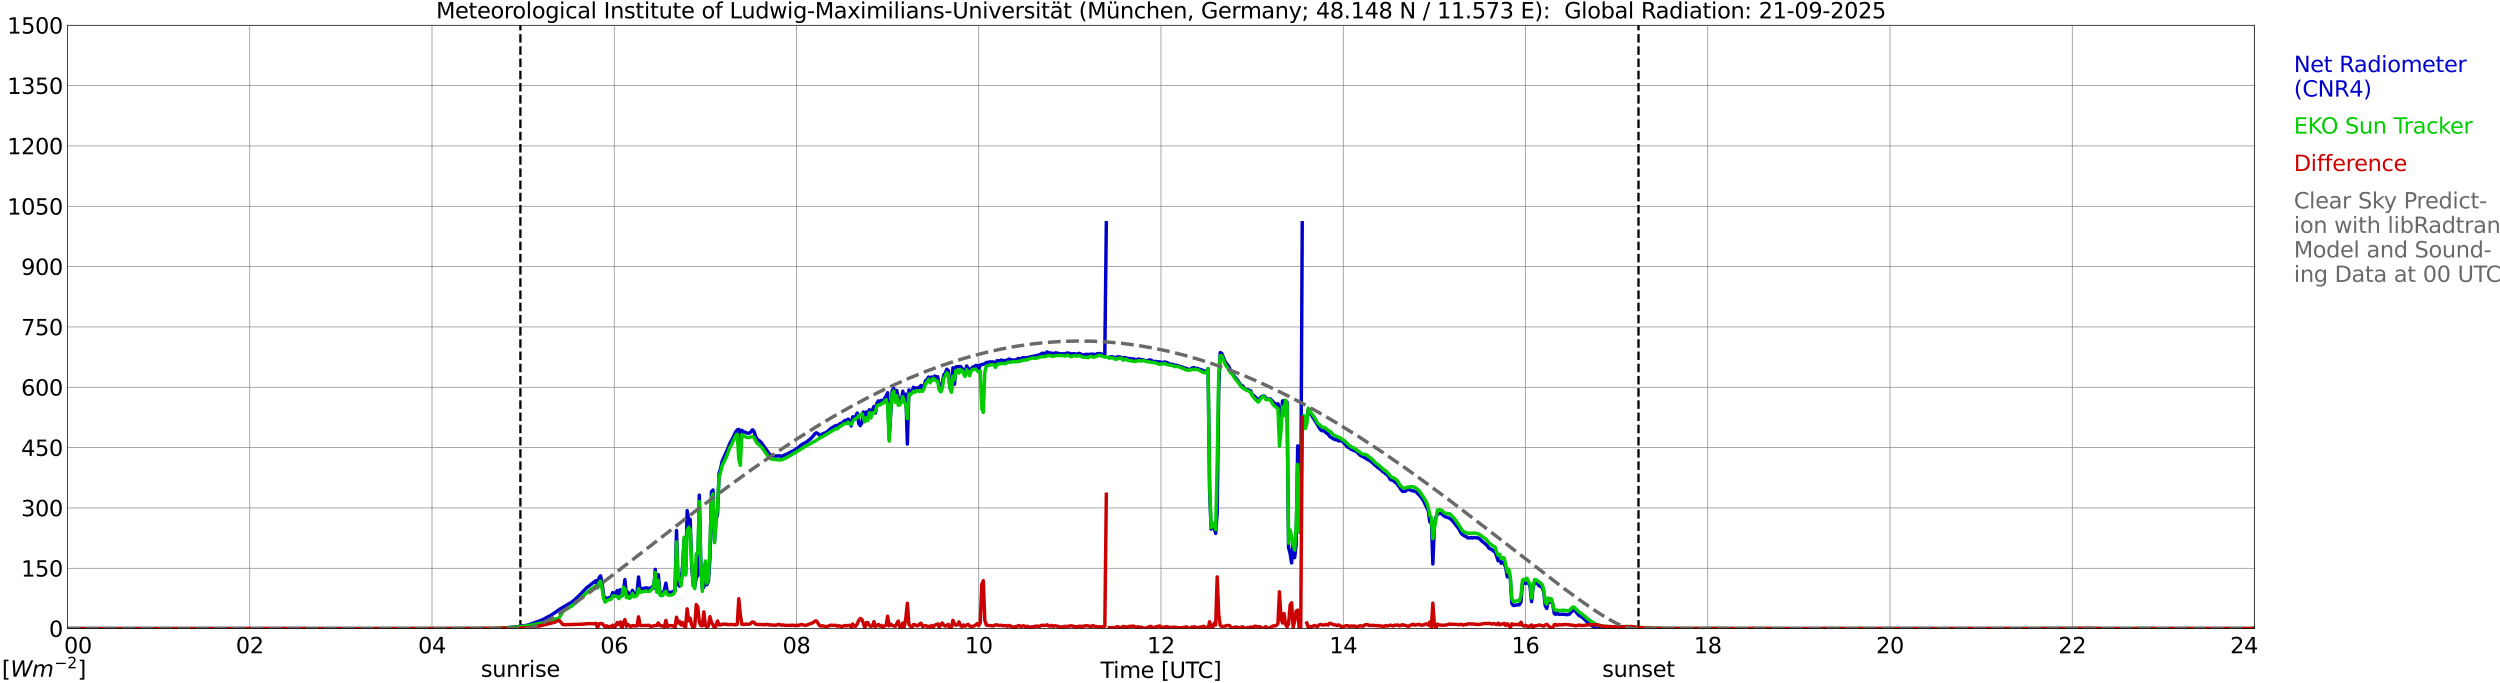 <?xml version="1.0" encoding="utf-8" standalone="no"?>
<!DOCTYPE svg PUBLIC "-//W3C//DTD SVG 1.1//EN"
  "http://www.w3.org/Graphics/SVG/1.1/DTD/svg11.dtd">
<svg xmlns:xlink="http://www.w3.org/1999/xlink" width="1085.4pt" height="296.64pt" viewBox="0 0 1085.4 296.64" xmlns="http://www.w3.org/2000/svg" version="1.1">
 <defs>
  <style type="text/css">*{stroke-linejoin: round; stroke-linecap: butt}</style>
 </defs>
 <g id="figure_1">
  <g id="patch_1">
   <path d="M 0 296.64 
L 1085.4 296.64 
L 1085.4 0 
L 0 0 
z
" style="fill: #ffffff"/>
  </g>
  <g id="axes_1">
   <g id="patch_2">
    <path d="M 29.306 272.909 
L 978.814 272.909 
L 978.814 10.976 
L 29.306 10.976 
z
" style="fill: #ffffff"/>
   </g>
   <g id="patch_3">
    <path d="M 978.814 272.909 
L 978.814 272.909 
L 978.814 10.976 
L 978.814 10.976 
z
" clip-path="url(#p0cca3b8b96)" style="fill: #d3d3d3; opacity: 0.25; stroke: #d3d3d3; stroke-linejoin: miter"/>
   </g>
   <g id="matplotlib.axis_1">
    <g id="xtick_1">
     <g id="line2d_1">
      <path d="M 29.306 272.909 
L 29.306 10.976 
" clip-path="url(#p0cca3b8b96)" style="fill: none; stroke: #808080; stroke-width: 0.3; stroke-linecap: square"/>
     </g>
     <g id="line2d_2"/>
     <g id="text_1">
      <!--    00 -->
      <g transform="translate(18.733 283.627) scale(0.095 -0.095)">
       <defs>
        <path id="DejaVuSans-20" transform="scale(0.016)"/>
        <path id="DejaVuSans-30" d="M 2034 4250 
Q 1547 4250 1301 3770 
Q 1056 3291 1056 2328 
Q 1056 1369 1301 889 
Q 1547 409 2034 409 
Q 2525 409 2770 889 
Q 3016 1369 3016 2328 
Q 3016 3291 2770 3770 
Q 2525 4250 2034 4250 
z
M 2034 4750 
Q 2819 4750 3233 4129 
Q 3647 3509 3647 2328 
Q 3647 1150 3233 529 
Q 2819 -91 2034 -91 
Q 1250 -91 836 529 
Q 422 1150 422 2328 
Q 422 3509 836 4129 
Q 1250 4750 2034 4750 
z
" transform="scale(0.016)"/>
       </defs>
       <use xlink:href="#DejaVuSans-20"/>
       <use xlink:href="#DejaVuSans-20" transform="translate(31.787 0)"/>
       <use xlink:href="#DejaVuSans-20" transform="translate(63.574 0)"/>
       <use xlink:href="#DejaVuSans-30" transform="translate(95.361 0)"/>
       <use xlink:href="#DejaVuSans-30" transform="translate(158.984 0)"/>
      </g>
     </g>
    </g>
    <g id="xtick_2">
     <g id="line2d_3">
      <path d="M 108.431 272.909 
L 108.431 10.976 
" clip-path="url(#p0cca3b8b96)" style="fill: none; stroke: #808080; stroke-width: 0.3; stroke-linecap: square"/>
     </g>
     <g id="line2d_4"/>
     <g id="text_2">
      <!-- 02 -->
      <g transform="translate(102.387 283.627) scale(0.095 -0.095)">
       <defs>
        <path id="DejaVuSans-32" d="M 1228 531 
L 3431 531 
L 3431 0 
L 469 0 
L 469 531 
Q 828 903 1448 1529 
Q 2069 2156 2228 2338 
Q 2531 2678 2651 2914 
Q 2772 3150 2772 3378 
Q 2772 3750 2511 3984 
Q 2250 4219 1831 4219 
Q 1534 4219 1204 4116 
Q 875 4013 500 3803 
L 500 4441 
Q 881 4594 1212 4672 
Q 1544 4750 1819 4750 
Q 2544 4750 2975 4387 
Q 3406 4025 3406 3419 
Q 3406 3131 3298 2873 
Q 3191 2616 2906 2266 
Q 2828 2175 2409 1742 
Q 1991 1309 1228 531 
z
" transform="scale(0.016)"/>
       </defs>
       <use xlink:href="#DejaVuSans-30"/>
       <use xlink:href="#DejaVuSans-32" transform="translate(63.623 0)"/>
      </g>
     </g>
    </g>
    <g id="xtick_3">
     <g id="line2d_5">
      <path d="M 187.557 272.909 
L 187.557 10.976 
" clip-path="url(#p0cca3b8b96)" style="fill: none; stroke: #808080; stroke-width: 0.3; stroke-linecap: square"/>
     </g>
     <g id="line2d_6"/>
     <g id="text_3">
      <!-- 04 -->
      <g transform="translate(181.513 283.627) scale(0.095 -0.095)">
       <defs>
        <path id="DejaVuSans-34" d="M 2419 4116 
L 825 1625 
L 2419 1625 
L 2419 4116 
z
M 2253 4666 
L 3047 4666 
L 3047 1625 
L 3713 1625 
L 3713 1100 
L 3047 1100 
L 3047 0 
L 2419 0 
L 2419 1100 
L 313 1100 
L 313 1709 
L 2253 4666 
z
" transform="scale(0.016)"/>
       </defs>
       <use xlink:href="#DejaVuSans-30"/>
       <use xlink:href="#DejaVuSans-34" transform="translate(63.623 0)"/>
      </g>
     </g>
    </g>
    <g id="xtick_4">
     <g id="line2d_7">
      <path d="M 266.683 272.909 
L 266.683 10.976 
" clip-path="url(#p0cca3b8b96)" style="fill: none; stroke: #808080; stroke-width: 0.3; stroke-linecap: square"/>
     </g>
     <g id="line2d_8"/>
     <g id="text_4">
      <!-- 06 -->
      <g transform="translate(260.638 283.627) scale(0.095 -0.095)">
       <defs>
        <path id="DejaVuSans-36" d="M 2113 2584 
Q 1688 2584 1439 2293 
Q 1191 2003 1191 1497 
Q 1191 994 1439 701 
Q 1688 409 2113 409 
Q 2538 409 2786 701 
Q 3034 994 3034 1497 
Q 3034 2003 2786 2293 
Q 2538 2584 2113 2584 
z
M 3366 4563 
L 3366 3988 
Q 3128 4100 2886 4159 
Q 2644 4219 2406 4219 
Q 1781 4219 1451 3797 
Q 1122 3375 1075 2522 
Q 1259 2794 1537 2939 
Q 1816 3084 2150 3084 
Q 2853 3084 3261 2657 
Q 3669 2231 3669 1497 
Q 3669 778 3244 343 
Q 2819 -91 2113 -91 
Q 1303 -91 875 529 
Q 447 1150 447 2328 
Q 447 3434 972 4092 
Q 1497 4750 2381 4750 
Q 2619 4750 2861 4703 
Q 3103 4656 3366 4563 
z
" transform="scale(0.016)"/>
       </defs>
       <use xlink:href="#DejaVuSans-30"/>
       <use xlink:href="#DejaVuSans-36" transform="translate(63.623 0)"/>
      </g>
     </g>
    </g>
    <g id="xtick_5">
     <g id="line2d_9">
      <path d="M 345.808 272.909 
L 345.808 10.976 
" clip-path="url(#p0cca3b8b96)" style="fill: none; stroke: #808080; stroke-width: 0.3; stroke-linecap: square"/>
     </g>
     <g id="line2d_10"/>
     <g id="text_5">
      <!-- 08 -->
      <g transform="translate(339.764 283.627) scale(0.095 -0.095)">
       <defs>
        <path id="DejaVuSans-38" d="M 2034 2216 
Q 1584 2216 1326 1975 
Q 1069 1734 1069 1313 
Q 1069 891 1326 650 
Q 1584 409 2034 409 
Q 2484 409 2743 651 
Q 3003 894 3003 1313 
Q 3003 1734 2745 1975 
Q 2488 2216 2034 2216 
z
M 1403 2484 
Q 997 2584 770 2862 
Q 544 3141 544 3541 
Q 544 4100 942 4425 
Q 1341 4750 2034 4750 
Q 2731 4750 3128 4425 
Q 3525 4100 3525 3541 
Q 3525 3141 3298 2862 
Q 3072 2584 2669 2484 
Q 3125 2378 3379 2068 
Q 3634 1759 3634 1313 
Q 3634 634 3220 271 
Q 2806 -91 2034 -91 
Q 1263 -91 848 271 
Q 434 634 434 1313 
Q 434 1759 690 2068 
Q 947 2378 1403 2484 
z
M 1172 3481 
Q 1172 3119 1398 2916 
Q 1625 2713 2034 2713 
Q 2441 2713 2670 2916 
Q 2900 3119 2900 3481 
Q 2900 3844 2670 4047 
Q 2441 4250 2034 4250 
Q 1625 4250 1398 4047 
Q 1172 3844 1172 3481 
z
" transform="scale(0.016)"/>
       </defs>
       <use xlink:href="#DejaVuSans-30"/>
       <use xlink:href="#DejaVuSans-38" transform="translate(63.623 0)"/>
      </g>
     </g>
    </g>
    <g id="xtick_6">
     <g id="line2d_11">
      <path d="M 424.934 272.909 
L 424.934 10.976 
" clip-path="url(#p0cca3b8b96)" style="fill: none; stroke: #808080; stroke-width: 0.3; stroke-linecap: square"/>
     </g>
     <g id="line2d_12"/>
     <g id="text_6">
      <!-- 10 -->
      <g transform="translate(418.89 283.627) scale(0.095 -0.095)">
       <defs>
        <path id="DejaVuSans-31" d="M 794 531 
L 1825 531 
L 1825 4091 
L 703 3866 
L 703 4441 
L 1819 4666 
L 2450 4666 
L 2450 531 
L 3481 531 
L 3481 0 
L 794 0 
L 794 531 
z
" transform="scale(0.016)"/>
       </defs>
       <use xlink:href="#DejaVuSans-31"/>
       <use xlink:href="#DejaVuSans-30" transform="translate(63.623 0)"/>
      </g>
     </g>
    </g>
    <g id="xtick_7">
     <g id="line2d_13">
      <path d="M 504.06 272.909 
L 504.06 10.976 
" clip-path="url(#p0cca3b8b96)" style="fill: none; stroke: #808080; stroke-width: 0.3; stroke-linecap: square"/>
     </g>
     <g id="line2d_14"/>
     <g id="text_7">
      <!-- 12 -->
      <g transform="translate(498.015 283.627) scale(0.095 -0.095)">
       <use xlink:href="#DejaVuSans-31"/>
       <use xlink:href="#DejaVuSans-32" transform="translate(63.623 0)"/>
      </g>
     </g>
    </g>
    <g id="xtick_8">
     <g id="line2d_15">
      <path d="M 583.185 272.909 
L 583.185 10.976 
" clip-path="url(#p0cca3b8b96)" style="fill: none; stroke: #808080; stroke-width: 0.3; stroke-linecap: square"/>
     </g>
     <g id="line2d_16"/>
     <g id="text_8">
      <!-- 14 -->
      <g transform="translate(577.141 283.627) scale(0.095 -0.095)">
       <use xlink:href="#DejaVuSans-31"/>
       <use xlink:href="#DejaVuSans-34" transform="translate(63.623 0)"/>
      </g>
     </g>
    </g>
    <g id="xtick_9">
     <g id="line2d_17">
      <path d="M 662.311 272.909 
L 662.311 10.976 
" clip-path="url(#p0cca3b8b96)" style="fill: none; stroke: #808080; stroke-width: 0.3; stroke-linecap: square"/>
     </g>
     <g id="line2d_18"/>
     <g id="text_9">
      <!-- 16 -->
      <g transform="translate(656.267 283.627) scale(0.095 -0.095)">
       <use xlink:href="#DejaVuSans-31"/>
       <use xlink:href="#DejaVuSans-36" transform="translate(63.623 0)"/>
      </g>
     </g>
    </g>
    <g id="xtick_10">
     <g id="line2d_19">
      <path d="M 741.437 272.909 
L 741.437 10.976 
" clip-path="url(#p0cca3b8b96)" style="fill: none; stroke: #808080; stroke-width: 0.3; stroke-linecap: square"/>
     </g>
     <g id="line2d_20"/>
     <g id="text_10">
      <!-- 18 -->
      <g transform="translate(735.392 283.627) scale(0.095 -0.095)">
       <use xlink:href="#DejaVuSans-31"/>
       <use xlink:href="#DejaVuSans-38" transform="translate(63.623 0)"/>
      </g>
     </g>
    </g>
    <g id="xtick_11">
     <g id="line2d_21">
      <path d="M 820.562 272.909 
L 820.562 10.976 
" clip-path="url(#p0cca3b8b96)" style="fill: none; stroke: #808080; stroke-width: 0.3; stroke-linecap: square"/>
     </g>
     <g id="line2d_22"/>
     <g id="text_11">
      <!-- 20 -->
      <g transform="translate(814.518 283.627) scale(0.095 -0.095)">
       <use xlink:href="#DejaVuSans-32"/>
       <use xlink:href="#DejaVuSans-30" transform="translate(63.623 0)"/>
      </g>
     </g>
    </g>
    <g id="xtick_12">
     <g id="line2d_23">
      <path d="M 899.688 272.909 
L 899.688 10.976 
" clip-path="url(#p0cca3b8b96)" style="fill: none; stroke: #808080; stroke-width: 0.3; stroke-linecap: square"/>
     </g>
     <g id="line2d_24"/>
     <g id="text_12">
      <!-- 22 -->
      <g transform="translate(893.644 283.627) scale(0.095 -0.095)">
       <use xlink:href="#DejaVuSans-32"/>
       <use xlink:href="#DejaVuSans-32" transform="translate(63.623 0)"/>
      </g>
     </g>
    </g>
    <g id="xtick_13">
     <g id="line2d_25">
      <path d="M 978.814 272.909 
L 978.814 10.976 
" clip-path="url(#p0cca3b8b96)" style="fill: none; stroke: #808080; stroke-width: 0.3; stroke-linecap: square"/>
     </g>
     <g id="line2d_26"/>
     <g id="text_13">
      <!-- 24    -->
      <g transform="translate(968.241 283.627) scale(0.095 -0.095)">
       <use xlink:href="#DejaVuSans-32"/>
       <use xlink:href="#DejaVuSans-34" transform="translate(63.623 0)"/>
       <use xlink:href="#DejaVuSans-20" transform="translate(127.246 0)"/>
       <use xlink:href="#DejaVuSans-20" transform="translate(159.033 0)"/>
       <use xlink:href="#DejaVuSans-20" transform="translate(190.82 0)"/>
      </g>
     </g>
    </g>
    <g id="text_14">
     <!-- Time [UTC] -->
     <g transform="translate(477.806 294.322) scale(0.095 -0.095)">
      <defs>
       <path id="DejaVuSans-54" d="M -19 4666 
L 3928 4666 
L 3928 4134 
L 2272 4134 
L 2272 0 
L 1638 0 
L 1638 4134 
L -19 4134 
L -19 4666 
z
" transform="scale(0.016)"/>
       <path id="DejaVuSans-69" d="M 603 3500 
L 1178 3500 
L 1178 0 
L 603 0 
L 603 3500 
z
M 603 4863 
L 1178 4863 
L 1178 4134 
L 603 4134 
L 603 4863 
z
" transform="scale(0.016)"/>
       <path id="DejaVuSans-6d" d="M 3328 2828 
Q 3544 3216 3844 3400 
Q 4144 3584 4550 3584 
Q 5097 3584 5394 3201 
Q 5691 2819 5691 2113 
L 5691 0 
L 5113 0 
L 5113 2094 
Q 5113 2597 4934 2840 
Q 4756 3084 4391 3084 
Q 3944 3084 3684 2787 
Q 3425 2491 3425 1978 
L 3425 0 
L 2847 0 
L 2847 2094 
Q 2847 2600 2669 2842 
Q 2491 3084 2119 3084 
Q 1678 3084 1418 2786 
Q 1159 2488 1159 1978 
L 1159 0 
L 581 0 
L 581 3500 
L 1159 3500 
L 1159 2956 
Q 1356 3278 1631 3431 
Q 1906 3584 2284 3584 
Q 2666 3584 2933 3390 
Q 3200 3197 3328 2828 
z
" transform="scale(0.016)"/>
       <path id="DejaVuSans-65" d="M 3597 1894 
L 3597 1613 
L 953 1613 
Q 991 1019 1311 708 
Q 1631 397 2203 397 
Q 2534 397 2845 478 
Q 3156 559 3463 722 
L 3463 178 
Q 3153 47 2828 -22 
Q 2503 -91 2169 -91 
Q 1331 -91 842 396 
Q 353 884 353 1716 
Q 353 2575 817 3079 
Q 1281 3584 2069 3584 
Q 2775 3584 3186 3129 
Q 3597 2675 3597 1894 
z
M 3022 2063 
Q 3016 2534 2758 2815 
Q 2500 3097 2075 3097 
Q 1594 3097 1305 2825 
Q 1016 2553 972 2059 
L 3022 2063 
z
" transform="scale(0.016)"/>
       <path id="DejaVuSans-5b" d="M 550 4863 
L 1875 4863 
L 1875 4416 
L 1125 4416 
L 1125 -397 
L 1875 -397 
L 1875 -844 
L 550 -844 
L 550 4863 
z
" transform="scale(0.016)"/>
       <path id="DejaVuSans-55" d="M 556 4666 
L 1191 4666 
L 1191 1831 
Q 1191 1081 1462 751 
Q 1734 422 2344 422 
Q 2950 422 3222 751 
Q 3494 1081 3494 1831 
L 3494 4666 
L 4128 4666 
L 4128 1753 
Q 4128 841 3676 375 
Q 3225 -91 2344 -91 
Q 1459 -91 1007 375 
Q 556 841 556 1753 
L 556 4666 
z
" transform="scale(0.016)"/>
       <path id="DejaVuSans-43" d="M 4122 4306 
L 4122 3641 
Q 3803 3938 3442 4084 
Q 3081 4231 2675 4231 
Q 1875 4231 1450 3742 
Q 1025 3253 1025 2328 
Q 1025 1406 1450 917 
Q 1875 428 2675 428 
Q 3081 428 3442 575 
Q 3803 722 4122 1019 
L 4122 359 
Q 3791 134 3420 21 
Q 3050 -91 2638 -91 
Q 1578 -91 968 557 
Q 359 1206 359 2328 
Q 359 3453 968 4101 
Q 1578 4750 2638 4750 
Q 3056 4750 3426 4639 
Q 3797 4528 4122 4306 
z
" transform="scale(0.016)"/>
       <path id="DejaVuSans-5d" d="M 1947 4863 
L 1947 -844 
L 622 -844 
L 622 -397 
L 1369 -397 
L 1369 4416 
L 622 4416 
L 622 4863 
L 1947 4863 
z
" transform="scale(0.016)"/>
      </defs>
      <use xlink:href="#DejaVuSans-54"/>
      <use xlink:href="#DejaVuSans-69" transform="translate(57.959 0)"/>
      <use xlink:href="#DejaVuSans-6d" transform="translate(85.742 0)"/>
      <use xlink:href="#DejaVuSans-65" transform="translate(183.154 0)"/>
      <use xlink:href="#DejaVuSans-20" transform="translate(244.678 0)"/>
      <use xlink:href="#DejaVuSans-5b" transform="translate(276.465 0)"/>
      <use xlink:href="#DejaVuSans-55" transform="translate(315.479 0)"/>
      <use xlink:href="#DejaVuSans-54" transform="translate(388.672 0)"/>
      <use xlink:href="#DejaVuSans-43" transform="translate(443.881 0)"/>
      <use xlink:href="#DejaVuSans-5d" transform="translate(513.705 0)"/>
     </g>
    </g>
   </g>
   <g id="matplotlib.axis_2">
    <g id="ytick_1">
     <g id="line2d_27">
      <path d="M 29.306 272.909 
L 978.814 272.909 
" clip-path="url(#p0cca3b8b96)" style="fill: none; stroke: #808080; stroke-width: 0.3; stroke-linecap: square"/>
     </g>
     <g id="line2d_28"/>
     <g id="text_15">
      <!-- 0 -->
      <g transform="translate(21.261 276.518) scale(0.095 -0.095)">
       <use xlink:href="#DejaVuSans-30"/>
      </g>
     </g>
    </g>
    <g id="ytick_2">
     <g id="line2d_29">
      <path d="M 29.306 246.715 
L 978.814 246.715 
" clip-path="url(#p0cca3b8b96)" style="fill: none; stroke: #808080; stroke-width: 0.3; stroke-linecap: square"/>
     </g>
     <g id="line2d_30"/>
     <g id="text_16">
      <!-- 150 -->
      <g transform="translate(9.173 250.325) scale(0.095 -0.095)">
       <defs>
        <path id="DejaVuSans-35" d="M 691 4666 
L 3169 4666 
L 3169 4134 
L 1269 4134 
L 1269 2991 
Q 1406 3038 1543 3061 
Q 1681 3084 1819 3084 
Q 2600 3084 3056 2656 
Q 3513 2228 3513 1497 
Q 3513 744 3044 326 
Q 2575 -91 1722 -91 
Q 1428 -91 1123 -41 
Q 819 9 494 109 
L 494 744 
Q 775 591 1075 516 
Q 1375 441 1709 441 
Q 2250 441 2565 725 
Q 2881 1009 2881 1497 
Q 2881 1984 2565 2268 
Q 2250 2553 1709 2553 
Q 1456 2553 1204 2497 
Q 953 2441 691 2322 
L 691 4666 
z
" transform="scale(0.016)"/>
       </defs>
       <use xlink:href="#DejaVuSans-31"/>
       <use xlink:href="#DejaVuSans-35" transform="translate(63.623 0)"/>
       <use xlink:href="#DejaVuSans-30" transform="translate(127.246 0)"/>
      </g>
     </g>
    </g>
    <g id="ytick_3">
     <g id="line2d_31">
      <path d="M 29.306 220.522 
L 978.814 220.522 
" clip-path="url(#p0cca3b8b96)" style="fill: none; stroke: #808080; stroke-width: 0.3; stroke-linecap: square"/>
     </g>
     <g id="line2d_32"/>
     <g id="text_17">
      <!-- 300 -->
      <g transform="translate(9.173 224.131) scale(0.095 -0.095)">
       <defs>
        <path id="DejaVuSans-33" d="M 2597 2516 
Q 3050 2419 3304 2112 
Q 3559 1806 3559 1356 
Q 3559 666 3084 287 
Q 2609 -91 1734 -91 
Q 1441 -91 1130 -33 
Q 819 25 488 141 
L 488 750 
Q 750 597 1062 519 
Q 1375 441 1716 441 
Q 2309 441 2620 675 
Q 2931 909 2931 1356 
Q 2931 1769 2642 2001 
Q 2353 2234 1838 2234 
L 1294 2234 
L 1294 2753 
L 1863 2753 
Q 2328 2753 2575 2939 
Q 2822 3125 2822 3475 
Q 2822 3834 2567 4026 
Q 2313 4219 1838 4219 
Q 1578 4219 1281 4162 
Q 984 4106 628 3988 
L 628 4550 
Q 988 4650 1302 4700 
Q 1616 4750 1894 4750 
Q 2613 4750 3031 4423 
Q 3450 4097 3450 3541 
Q 3450 3153 3228 2886 
Q 3006 2619 2597 2516 
z
" transform="scale(0.016)"/>
       </defs>
       <use xlink:href="#DejaVuSans-33"/>
       <use xlink:href="#DejaVuSans-30" transform="translate(63.623 0)"/>
       <use xlink:href="#DejaVuSans-30" transform="translate(127.246 0)"/>
      </g>
     </g>
    </g>
    <g id="ytick_4">
     <g id="line2d_33">
      <path d="M 29.306 194.329 
L 978.814 194.329 
" clip-path="url(#p0cca3b8b96)" style="fill: none; stroke: #808080; stroke-width: 0.3; stroke-linecap: square"/>
     </g>
     <g id="line2d_34"/>
     <g id="text_18">
      <!-- 450 -->
      <g transform="translate(9.173 197.938) scale(0.095 -0.095)">
       <use xlink:href="#DejaVuSans-34"/>
       <use xlink:href="#DejaVuSans-35" transform="translate(63.623 0)"/>
       <use xlink:href="#DejaVuSans-30" transform="translate(127.246 0)"/>
      </g>
     </g>
    </g>
    <g id="ytick_5">
     <g id="line2d_35">
      <path d="M 29.306 168.136 
L 978.814 168.136 
" clip-path="url(#p0cca3b8b96)" style="fill: none; stroke: #808080; stroke-width: 0.3; stroke-linecap: square"/>
     </g>
     <g id="line2d_36"/>
     <g id="text_19">
      <!-- 600 -->
      <g transform="translate(9.173 171.745) scale(0.095 -0.095)">
       <use xlink:href="#DejaVuSans-36"/>
       <use xlink:href="#DejaVuSans-30" transform="translate(63.623 0)"/>
       <use xlink:href="#DejaVuSans-30" transform="translate(127.246 0)"/>
      </g>
     </g>
    </g>
    <g id="ytick_6">
     <g id="line2d_37">
      <path d="M 29.306 141.942 
L 978.814 141.942 
" clip-path="url(#p0cca3b8b96)" style="fill: none; stroke: #808080; stroke-width: 0.3; stroke-linecap: square"/>
     </g>
     <g id="line2d_38"/>
     <g id="text_20">
      <!-- 750 -->
      <g transform="translate(9.173 145.551) scale(0.095 -0.095)">
       <defs>
        <path id="DejaVuSans-37" d="M 525 4666 
L 3525 4666 
L 3525 4397 
L 1831 0 
L 1172 0 
L 2766 4134 
L 525 4134 
L 525 4666 
z
" transform="scale(0.016)"/>
       </defs>
       <use xlink:href="#DejaVuSans-37"/>
       <use xlink:href="#DejaVuSans-35" transform="translate(63.623 0)"/>
       <use xlink:href="#DejaVuSans-30" transform="translate(127.246 0)"/>
      </g>
     </g>
    </g>
    <g id="ytick_7">
     <g id="line2d_39">
      <path d="M 29.306 115.749 
L 978.814 115.749 
" clip-path="url(#p0cca3b8b96)" style="fill: none; stroke: #808080; stroke-width: 0.3; stroke-linecap: square"/>
     </g>
     <g id="line2d_40"/>
     <g id="text_21">
      <!-- 900 -->
      <g transform="translate(9.173 119.358) scale(0.095 -0.095)">
       <defs>
        <path id="DejaVuSans-39" d="M 703 97 
L 703 672 
Q 941 559 1184 500 
Q 1428 441 1663 441 
Q 2288 441 2617 861 
Q 2947 1281 2994 2138 
Q 2813 1869 2534 1725 
Q 2256 1581 1919 1581 
Q 1219 1581 811 2004 
Q 403 2428 403 3163 
Q 403 3881 828 4315 
Q 1253 4750 1959 4750 
Q 2769 4750 3195 4129 
Q 3622 3509 3622 2328 
Q 3622 1225 3098 567 
Q 2575 -91 1691 -91 
Q 1453 -91 1209 -44 
Q 966 3 703 97 
z
M 1959 2075 
Q 2384 2075 2632 2365 
Q 2881 2656 2881 3163 
Q 2881 3666 2632 3958 
Q 2384 4250 1959 4250 
Q 1534 4250 1286 3958 
Q 1038 3666 1038 3163 
Q 1038 2656 1286 2365 
Q 1534 2075 1959 2075 
z
" transform="scale(0.016)"/>
       </defs>
       <use xlink:href="#DejaVuSans-39"/>
       <use xlink:href="#DejaVuSans-30" transform="translate(63.623 0)"/>
       <use xlink:href="#DejaVuSans-30" transform="translate(127.246 0)"/>
      </g>
     </g>
    </g>
    <g id="ytick_8">
     <g id="line2d_41">
      <path d="M 29.306 89.556 
L 978.814 89.556 
" clip-path="url(#p0cca3b8b96)" style="fill: none; stroke: #808080; stroke-width: 0.3; stroke-linecap: square"/>
     </g>
     <g id="line2d_42"/>
     <g id="text_22">
      <!-- 1050 -->
      <g transform="translate(3.128 93.165) scale(0.095 -0.095)">
       <use xlink:href="#DejaVuSans-31"/>
       <use xlink:href="#DejaVuSans-30" transform="translate(63.623 0)"/>
       <use xlink:href="#DejaVuSans-35" transform="translate(127.246 0)"/>
       <use xlink:href="#DejaVuSans-30" transform="translate(190.869 0)"/>
      </g>
     </g>
    </g>
    <g id="ytick_9">
     <g id="line2d_43">
      <path d="M 29.306 63.362 
L 978.814 63.362 
" clip-path="url(#p0cca3b8b96)" style="fill: none; stroke: #808080; stroke-width: 0.3; stroke-linecap: square"/>
     </g>
     <g id="line2d_44"/>
     <g id="text_23">
      <!-- 1200 -->
      <g transform="translate(3.128 66.972) scale(0.095 -0.095)">
       <use xlink:href="#DejaVuSans-31"/>
       <use xlink:href="#DejaVuSans-32" transform="translate(63.623 0)"/>
       <use xlink:href="#DejaVuSans-30" transform="translate(127.246 0)"/>
       <use xlink:href="#DejaVuSans-30" transform="translate(190.869 0)"/>
      </g>
     </g>
    </g>
    <g id="ytick_10">
     <g id="line2d_45">
      <path d="M 29.306 37.169 
L 978.814 37.169 
" clip-path="url(#p0cca3b8b96)" style="fill: none; stroke: #808080; stroke-width: 0.3; stroke-linecap: square"/>
     </g>
     <g id="line2d_46"/>
     <g id="text_24">
      <!-- 1350 -->
      <g transform="translate(3.128 40.778) scale(0.095 -0.095)">
       <use xlink:href="#DejaVuSans-31"/>
       <use xlink:href="#DejaVuSans-33" transform="translate(63.623 0)"/>
       <use xlink:href="#DejaVuSans-35" transform="translate(127.246 0)"/>
       <use xlink:href="#DejaVuSans-30" transform="translate(190.869 0)"/>
      </g>
     </g>
    </g>
    <g id="ytick_11">
     <g id="line2d_47">
      <path d="M 29.306 10.976 
L 978.814 10.976 
" clip-path="url(#p0cca3b8b96)" style="fill: none; stroke: #808080; stroke-width: 0.3; stroke-linecap: square"/>
     </g>
     <g id="line2d_48"/>
     <g id="text_25">
      <!-- 1500 -->
      <g transform="translate(3.128 14.585) scale(0.095 -0.095)">
       <use xlink:href="#DejaVuSans-31"/>
       <use xlink:href="#DejaVuSans-35" transform="translate(63.623 0)"/>
       <use xlink:href="#DejaVuSans-30" transform="translate(127.246 0)"/>
       <use xlink:href="#DejaVuSans-30" transform="translate(190.869 0)"/>
      </g>
     </g>
    </g>
   </g>
   <g id="line2d_49">
    <path d="M 225.933 272.909 
L 225.933 10.976 
" clip-path="url(#p0cca3b8b96)" style="fill: none; stroke-dasharray: 3.7,1.6; stroke-dashoffset: 0; stroke: #000000"/>
   </g>
   <g id="line2d_50">
    <path d="M 711.369 272.909 
L 711.369 10.976 
" clip-path="url(#p0cca3b8b96)" style="fill: none; stroke-dasharray: 3.7,1.6; stroke-dashoffset: 0; stroke: #000000"/>
   </g>
   <g id="line2d_51">
    <path d="M 29.306 272.909 
L 219.207 272.909 
L 219.867 272.523 
L 223.823 272.198 
L 229.098 271.416 
L 235.033 269.308 
L 238.989 267.256 
L 240.967 265.959 
L 242.945 264.541 
L 248.22 261.408 
L 249.539 260.381 
L 251.517 258.504 
L 254.814 255.073 
L 255.473 254.642 
L 256.792 253.548 
L 258.77 252.062 
L 259.43 255.007 
L 260.089 250.765 
L 260.748 250.023 
L 261.408 253.318 
L 262.067 258.436 
L 262.726 260.664 
L 263.386 259.665 
L 264.045 259.693 
L 264.705 259.341 
L 265.364 259.192 
L 266.023 257.275 
L 266.683 258.653 
L 268.002 256.37 
L 268.661 258.139 
L 269.32 256.033 
L 269.98 258.761 
L 270.639 257.586 
L 271.298 251.671 
L 271.958 258.476 
L 272.617 257.058 
L 273.277 258.572 
L 273.936 258.476 
L 274.595 256.316 
L 275.255 257.869 
L 275.914 257.774 
L 276.573 257.357 
L 277.233 250.508 
L 277.892 255.843 
L 279.87 255.344 
L 280.53 255.223 
L 281.189 255.384 
L 282.508 255.438 
L 283.167 254.71 
L 283.827 255.398 
L 284.486 247.213 
L 285.145 255.843 
L 285.805 249.509 
L 286.464 256.898 
L 287.124 257.397 
L 287.783 257.383 
L 288.442 256.397 
L 289.102 253.183 
L 289.761 257.343 
L 290.42 257.167 
L 291.739 257.086 
L 293.058 256.316 
L 293.717 230.346 
L 294.377 253.643 
L 295.036 254.479 
L 295.696 252.724 
L 296.355 245.633 
L 297.014 234.289 
L 297.674 248.888 
L 298.333 221.703 
L 298.992 225.511 
L 299.652 225.497 
L 300.311 245.998 
L 300.971 254.102 
L 301.63 254.533 
L 302.289 250.847 
L 302.949 249.82 
L 303.608 214.976 
L 304.267 244.945 
L 304.927 255.52 
L 305.586 254.966 
L 306.246 244.959 
L 306.905 253.872 
L 307.564 252.291 
L 308.224 242.312 
L 308.883 213.546 
L 309.543 212.736 
L 310.202 235.424 
L 310.861 225.389 
L 311.521 223.323 
L 312.18 205.536 
L 312.839 203.498 
L 313.499 200.338 
L 316.136 194.421 
L 316.796 192.598 
L 317.455 191.531 
L 319.433 187.44 
L 320.093 186.644 
L 320.752 186.427 
L 321.411 195.935 
L 322.071 186.818 
L 322.73 187.386 
L 324.708 188.116 
L 325.368 188.062 
L 326.027 187.466 
L 326.686 186.602 
L 327.346 187.223 
L 328.005 189.385 
L 328.665 190.559 
L 329.324 191.154 
L 329.983 191.6 
L 330.643 192.329 
L 333.94 196.988 
L 334.599 197.61 
L 335.258 197.893 
L 336.577 197.973 
L 338.555 197.933 
L 339.215 198.136 
L 341.852 197.083 
L 343.171 196.367 
L 344.49 195.597 
L 345.149 195.38 
L 345.808 194.827 
L 346.468 194.503 
L 347.787 193.194 
L 348.446 192.869 
L 349.105 192.41 
L 349.765 192.207 
L 351.743 190.681 
L 353.062 189.317 
L 353.721 188.399 
L 354.38 187.899 
L 355.04 188.196 
L 355.699 188.844 
L 356.359 188.83 
L 357.677 188.128 
L 358.337 187.939 
L 358.996 187.548 
L 360.974 185.806 
L 361.634 185.509 
L 362.293 185.049 
L 362.952 184.739 
L 363.612 185.158 
L 364.271 184.211 
L 364.93 183.86 
L 365.59 183.794 
L 366.249 182.996 
L 366.909 182.51 
L 367.568 182.699 
L 368.227 181.971 
L 368.887 182.687 
L 369.546 184.915 
L 370.206 180.984 
L 370.865 181.079 
L 371.524 180.742 
L 372.184 179.31 
L 372.843 183.969 
L 373.502 184.767 
L 374.162 183.645 
L 374.821 178.85 
L 375.481 182.767 
L 376.14 178.836 
L 376.799 180.026 
L 377.459 177.878 
L 378.118 180.485 
L 378.777 177.972 
L 379.437 176.46 
L 380.096 179.283 
L 380.756 174.839 
L 381.415 174.029 
L 382.074 174.745 
L 382.734 173.786 
L 383.393 174.542 
L 384.053 173.002 
L 384.712 172.072 
L 385.371 170.517 
L 386.031 190.344 
L 387.349 169.627 
L 388.009 168.52 
L 388.668 173.704 
L 389.328 169.533 
L 389.987 172.665 
L 390.646 175.082 
L 391.306 174.38 
L 391.965 169.843 
L 392.624 173.758 
L 393.284 171.113 
L 393.943 192.775 
L 394.603 169.276 
L 395.262 170.329 
L 395.921 170.248 
L 396.581 168.141 
L 397.24 168.6 
L 397.899 168.424 
L 398.559 168.532 
L 399.218 168.06 
L 399.878 167.345 
L 400.537 168.951 
L 401.196 167.519 
L 401.856 165.331 
L 402.515 164.737 
L 403.175 163.698 
L 403.834 165.345 
L 404.493 163.67 
L 405.153 164.886 
L 405.812 163.279 
L 406.471 163.602 
L 407.131 163.576 
L 407.79 168.762 
L 408.45 168.289 
L 409.109 166.129 
L 409.768 162.792 
L 410.428 161.928 
L 411.087 160.307 
L 411.746 160.943 
L 412.406 168.249 
L 413.065 169.964 
L 413.725 159.659 
L 414.384 166.831 
L 415.043 159.282 
L 417.022 159.134 
L 418.34 160.686 
L 419 162.387 
L 419.659 158.877 
L 420.318 159.956 
L 420.978 162.036 
L 421.637 160.133 
L 422.297 159.363 
L 422.956 159.186 
L 423.615 158.687 
L 424.275 158.701 
L 424.934 160.321 
L 425.593 158.484 
L 427.572 157.959 
L 428.231 157.377 
L 428.89 157.337 
L 429.55 157.161 
L 430.869 157.106 
L 431.528 157.215 
L 432.187 157.89 
L 432.847 156.581 
L 433.506 156.755 
L 434.825 156.324 
L 435.484 156.581 
L 436.144 156.661 
L 437.462 156.27 
L 438.122 155.891 
L 438.781 156.162 
L 440.1 156.364 
L 440.759 156.31 
L 441.419 156.108 
L 442.078 155.608 
L 442.737 155.743 
L 443.397 155.648 
L 444.056 155.297 
L 444.716 155.243 
L 445.375 155.406 
L 446.034 155.229 
L 446.694 155.217 
L 447.353 154.932 
L 451.309 154.108 
L 451.969 153.637 
L 452.628 153.34 
L 453.287 153.488 
L 453.947 153.448 
L 454.606 152.812 
L 455.266 153.218 
L 456.584 153.298 
L 457.244 153.785 
L 457.903 153.246 
L 458.563 153.232 
L 460.541 153.651 
L 462.519 153.623 
L 463.178 153.298 
L 463.838 153.298 
L 464.497 153.555 
L 465.156 153.623 
L 466.475 153.542 
L 467.134 153.785 
L 467.794 153.731 
L 468.453 153.42 
L 469.113 153.623 
L 469.772 154.042 
L 470.431 154.082 
L 471.75 153.785 
L 472.409 154.204 
L 473.069 153.785 
L 473.728 153.865 
L 474.388 153.691 
L 475.047 153.948 
L 475.706 153.948 
L 476.366 153.555 
L 477.685 153.5 
L 479.003 154.068 
L 479.663 154.002 
L 480.322 96.729 
M 481.641 155.109 
L 482.3 154.906 
L 483.619 155.027 
L 484.278 155.648 
L 484.938 154.973 
L 486.256 154.92 
L 486.916 155.406 
L 487.575 155.446 
L 488.235 155.217 
L 488.894 155.338 
L 489.553 155.688 
L 490.213 155.634 
L 491.532 155.851 
L 492.191 155.797 
L 492.85 156.19 
L 493.51 156.23 
L 494.169 155.825 
L 495.488 156.148 
L 496.147 156.19 
L 497.466 156.675 
L 498.125 156.675 
L 498.785 156.324 
L 499.444 156.27 
L 500.103 156.607 
L 500.763 157.08 
L 501.422 156.892 
L 504.06 157.215 
L 504.719 157.62 
L 505.379 157.175 
L 506.038 157.215 
L 506.697 157.445 
L 507.357 157.836 
L 508.016 158.093 
L 509.335 158.201 
L 509.994 158.592 
L 511.313 158.661 
L 511.972 159.08 
L 512.632 159.12 
L 514.61 159.916 
L 515.269 159.944 
L 515.929 160.564 
L 516.588 160.443 
L 517.247 159.944 
L 517.907 159.673 
L 518.566 159.659 
L 519.226 160.133 
L 519.885 159.916 
L 520.544 160.281 
L 521.204 160.416 
L 523.182 161.186 
L 523.841 161.32 
L 524.501 160.024 
L 525.16 213.073 
L 525.819 229.711 
L 526.479 227.956 
L 527.138 229.388 
L 527.797 231.562 
L 528.457 222.513 
L 529.116 168.979 
L 529.776 153.083 
L 530.435 153.434 
L 531.754 156.701 
L 532.413 157.768 
L 533.073 158.444 
L 533.732 159.673 
L 534.391 161.294 
L 535.71 163.225 
L 537.029 164.669 
L 538.348 166.723 
L 539.007 167.345 
L 539.666 167.682 
L 540.326 168.857 
L 540.985 169.14 
L 541.644 169.085 
L 542.304 169.519 
L 542.963 169.641 
L 543.623 171.422 
L 544.282 171.733 
L 544.941 172.274 
L 546.26 173.826 
L 547.579 172.274 
L 548.238 172.003 
L 548.898 171.975 
L 550.216 173.327 
L 551.535 173.205 
L 553.513 175.272 
L 554.173 175.541 
L 554.832 175.285 
L 555.491 177.743 
L 556.151 182.43 
L 556.81 174.083 
L 557.47 173.895 
L 558.129 175.623 
L 558.788 174.597 
L 559.448 237.787 
L 560.107 240.232 
L 560.766 244.391 
L 561.426 235.681 
L 562.085 242.095 
L 562.745 236.315 
L 563.404 193.571 
L 564.063 230.926 
L 564.723 221.825 
L 565.382 96.729 
M 567.36 181.613 
L 568.02 177.806 
L 568.679 179.439 
L 569.338 180.101 
L 573.295 186.57 
L 573.954 187.016 
L 574.613 186.962 
L 575.273 187.367 
L 575.932 188.069 
L 576.592 188.366 
L 577.251 189.46 
L 579.229 190.702 
L 579.889 190.905 
L 580.548 190.987 
L 581.207 191.446 
L 582.526 191.297 
L 585.164 194.159 
L 585.823 194.362 
L 586.482 195.012 
L 587.801 195.577 
L 588.46 195.822 
L 589.12 196.213 
L 590.439 197.577 
L 591.098 198.022 
L 591.757 198.265 
L 593.736 199.508 
L 594.395 199.791 
L 595.714 200.751 
L 597.032 202.019 
L 598.351 203.1 
L 599.67 204.059 
L 600.329 204.735 
L 600.989 205.14 
L 601.648 205.747 
L 602.307 206.153 
L 602.967 207.045 
L 603.626 208.192 
L 604.286 208.463 
L 604.945 208.517 
L 605.604 209.339 
L 606.264 209.636 
L 606.923 210.649 
L 607.582 211.419 
L 608.242 212.554 
L 608.901 213.296 
L 609.561 213.35 
L 610.22 213.242 
L 610.879 212.608 
L 611.539 212.486 
L 613.517 213.188 
L 614.176 213.136 
L 614.836 213.567 
L 616.814 215.607 
L 618.133 217.592 
L 620.111 221.792 
L 620.77 226.599 
L 621.429 225.167 
L 622.089 244.859 
L 622.748 227.896 
L 623.408 224.628 
L 624.067 223.398 
L 624.726 222.778 
L 625.386 222.967 
L 626.045 223.021 
L 626.705 223.871 
L 627.364 224.291 
L 628.683 224.722 
L 629.342 225.019 
L 630.001 225.492 
L 630.661 226.14 
L 633.298 229.489 
L 634.617 231.825 
L 635.936 232.718 
L 636.595 232.947 
L 637.255 233.542 
L 637.914 233.568 
L 638.573 233.352 
L 639.233 233.582 
L 639.892 233.38 
L 641.87 233.568 
L 642.53 234.041 
L 643.189 234.757 
L 644.508 235.837 
L 645.167 236.324 
L 645.827 237.052 
L 646.486 238.039 
L 647.805 238.7 
L 648.464 239.322 
L 649.123 239.565 
L 650.442 243.468 
L 651.102 242.306 
L 651.761 244.561 
L 652.42 244.061 
L 653.08 244.494 
L 653.739 246.546 
L 654.399 250.449 
L 655.058 248.518 
L 655.717 251.179 
L 656.377 262.023 
L 657.036 262.875 
L 657.695 262.847 
L 658.355 262.645 
L 659.014 262.645 
L 659.674 262.496 
L 660.333 261.389 
L 660.992 253.327 
L 661.652 252.583 
L 662.311 253.353 
L 662.97 252.206 
L 663.63 253.136 
L 664.289 254.745 
L 664.949 261.213 
L 665.608 254.865 
L 666.267 252.799 
L 666.927 252.922 
L 667.586 253.447 
L 668.246 254.38 
L 668.905 254.528 
L 669.564 255.122 
L 670.224 256.987 
L 670.883 262.941 
L 671.542 264.157 
L 672.202 260.876 
L 672.861 261.483 
L 673.521 260.268 
L 674.18 262.618 
L 674.839 266.427 
L 675.499 266.71 
L 676.158 266.278 
L 676.817 266.738 
L 678.796 266.656 
L 680.114 266.858 
L 680.774 266.832 
L 681.433 266.601 
L 682.092 265.765 
L 682.752 265.117 
L 683.411 264.873 
L 684.071 265.386 
L 684.73 266.345 
L 685.389 267.089 
L 686.708 267.805 
L 688.027 268.966 
L 689.346 270.262 
L 690.005 270.897 
L 692.643 272.638 
L 693.302 272.895 
L 698.577 272.909 
L 707.149 272.909 
M 708.468 272.909 
L 978.154 272.909 
L 978.154 272.909 
" clip-path="url(#p0cca3b8b96)" style="fill: none; stroke: #0000cc; stroke-width: 1.5; stroke-linecap: square"/>
   </g>
   <g id="line2d_52">
    <path d="M 28.646 272.908 
L 41.175 272.909 
L 46.45 272.914 
L 104.475 272.914 
L 110.41 272.933 
L 211.954 272.857 
L 217.889 272.702 
L 222.504 272.411 
L 227.12 271.915 
L 230.417 271.427 
L 237.67 270.001 
L 239.648 269.424 
L 240.967 268.738 
L 242.286 268.53 
L 242.945 267.938 
L 244.264 265.673 
L 244.923 265.087 
L 248.22 263.129 
L 250.198 261.537 
L 252.836 259.068 
L 254.814 257.235 
L 255.473 256.784 
L 256.133 256.14 
L 258.77 254.334 
L 259.43 255.215 
L 260.089 252.85 
L 260.748 252.256 
L 261.408 255.481 
L 262.067 259.826 
L 262.726 261.428 
L 263.386 260.865 
L 264.045 260.48 
L 264.705 260.235 
L 265.364 260.158 
L 266.023 258.741 
L 268.002 258.973 
L 268.661 259.904 
L 269.32 258.894 
L 269.98 258.7 
L 270.639 255.003 
L 271.298 255.575 
L 271.958 259.48 
L 272.617 258.836 
L 273.277 259.813 
L 273.936 259.325 
L 274.595 257.629 
L 275.255 259.065 
L 275.914 258.974 
L 276.573 258.526 
L 277.233 255.611 
L 277.892 257.2 
L 278.552 256.944 
L 280.53 256.646 
L 281.189 256.803 
L 281.849 256.813 
L 283.167 255.814 
L 283.827 254.23 
L 284.486 248.566 
L 285.145 257.144 
L 285.805 251.989 
L 286.464 258.25 
L 287.124 258.641 
L 287.783 258.49 
L 288.442 257.137 
L 289.102 256.726 
L 289.761 258.174 
L 290.42 258.431 
L 291.08 258.428 
L 291.739 258.283 
L 292.399 257.916 
L 293.058 256.771 
L 293.717 235.283 
L 294.377 251.255 
L 295.036 251.378 
L 295.696 254.276 
L 296.355 248.273 
L 297.014 233.272 
L 297.674 249.683 
L 298.333 230.281 
L 298.992 228.937 
L 299.652 229.979 
L 300.311 244.452 
L 300.971 254.3 
L 301.63 255.578 
L 302.289 240.416 
L 302.949 240.404 
L 303.608 217.744 
L 304.267 246.283 
L 304.927 256.722 
L 305.586 247.714 
L 306.246 243.557 
L 306.905 253.187 
L 307.564 251.089 
L 308.224 237.137 
L 308.883 216.257 
L 309.543 214.463 
L 310.202 235.606 
L 310.861 226.663 
L 311.521 220.007 
L 312.18 207.198 
L 312.839 205.057 
L 313.499 202.26 
L 315.477 198.132 
L 316.796 194.38 
L 317.455 193.341 
L 319.433 189.068 
L 320.093 188.517 
L 320.752 199.414 
L 321.411 202.014 
L 322.071 188.684 
L 323.39 189.467 
L 324.049 189.832 
L 324.708 189.993 
L 325.368 189.956 
L 326.027 189.784 
L 326.686 189.487 
L 327.346 189.952 
L 328.005 191.337 
L 328.665 192.374 
L 330.643 194.117 
L 331.961 195.965 
L 333.28 197.865 
L 333.94 198.614 
L 334.599 199.182 
L 335.918 199.481 
L 337.236 199.523 
L 337.896 199.692 
L 339.215 199.625 
L 339.874 199.491 
L 341.193 198.808 
L 342.512 198.105 
L 347.787 194.963 
L 350.424 193.316 
L 351.743 192.736 
L 353.062 191.903 
L 353.721 191.638 
L 355.04 190.719 
L 356.359 189.903 
L 357.018 189.647 
L 362.293 186.472 
L 362.952 186.164 
L 363.612 186.175 
L 364.271 185.448 
L 364.93 184.941 
L 365.59 184.681 
L 366.249 184.069 
L 366.909 183.877 
L 367.568 183.877 
L 368.227 183.261 
L 368.887 184.119 
L 369.546 184.311 
L 370.206 182.951 
L 370.865 182.115 
L 371.524 181.795 
L 372.184 181.34 
L 372.843 180.436 
L 373.502 180.359 
L 374.162 179.615 
L 375.481 183.106 
L 376.14 181.402 
L 376.799 182.581 
L 377.459 179.178 
L 378.118 181.441 
L 378.777 179.153 
L 379.437 179.474 
L 380.096 178.531 
L 380.756 176.247 
L 381.415 175.832 
L 382.074 175.813 
L 382.734 175.17 
L 383.393 175.097 
L 384.053 174.203 
L 384.712 173.509 
L 385.371 175.887 
L 386.031 191.52 
L 386.69 177.99 
L 387.349 171.008 
L 388.009 169.707 
L 388.668 174.672 
L 389.328 171.769 
L 389.987 175.932 
L 390.646 175.852 
L 391.306 174.538 
L 391.965 172.255 
L 392.624 174.568 
L 393.284 175.75 
L 393.943 181.759 
L 394.603 171.105 
L 395.262 171.439 
L 396.581 169.866 
L 397.24 170.315 
L 397.899 169.657 
L 398.559 169.778 
L 399.218 170.013 
L 399.878 169.657 
L 400.537 169.89 
L 401.196 168.628 
L 401.856 166.662 
L 402.515 165.762 
L 403.175 164.661 
L 403.834 166.203 
L 404.493 165.011 
L 405.153 164.245 
L 406.471 165.35 
L 407.131 165.564 
L 407.79 169.384 
L 408.45 170.18 
L 409.109 168.545 
L 409.768 164.227 
L 411.087 161.802 
L 411.746 162.766 
L 412.406 168.174 
L 413.065 170.322 
L 413.725 163.22 
L 414.384 164.854 
L 415.043 160.751 
L 415.703 160.812 
L 416.362 161.979 
L 417.022 160.441 
L 417.681 160.814 
L 418.34 162.264 
L 419 163.445 
L 419.659 160.41 
L 420.978 163.14 
L 421.637 161.061 
L 422.297 160.358 
L 422.956 160.375 
L 423.615 160.266 
L 424.934 161.607 
L 425.593 161.084 
L 426.253 177.495 
L 426.912 179.042 
L 427.572 161.513 
L 428.231 158.909 
L 430.209 158.4 
L 430.869 158.273 
L 431.528 158.419 
L 432.187 159.515 
L 432.847 158.201 
L 434.165 157.957 
L 434.825 157.766 
L 435.484 157.774 
L 436.144 157.906 
L 436.803 157.796 
L 437.462 157.269 
L 438.781 157.28 
L 440.1 156.943 
L 440.759 157.162 
L 441.419 156.935 
L 442.737 156.915 
L 443.397 156.551 
L 444.716 156.394 
L 445.375 156.133 
L 446.034 156.256 
L 446.694 155.826 
L 448.672 155.369 
L 449.331 155.624 
L 450.65 155.333 
L 451.309 155.012 
L 451.969 154.982 
L 452.628 154.809 
L 453.947 154.814 
L 454.606 154.459 
L 455.925 154.299 
L 456.584 154.67 
L 457.244 154.751 
L 457.903 154.492 
L 459.222 154.324 
L 461.2 154.38 
L 462.519 154.593 
L 463.178 154.199 
L 463.838 154.333 
L 464.497 154.675 
L 465.156 154.855 
L 466.475 154.323 
L 467.134 154.665 
L 468.453 154.402 
L 470.431 155.166 
L 471.75 155.085 
L 472.409 155.326 
L 473.069 154.795 
L 473.728 154.708 
L 474.388 155.027 
L 475.047 155.078 
L 477.025 154.287 
L 477.685 154.322 
L 479.663 155.012 
L 480.981 155.121 
L 481.641 155.503 
L 482.3 155.327 
L 483.619 155.494 
L 484.278 156.061 
L 486.256 155.429 
L 486.916 155.668 
L 487.575 156.38 
L 488.235 156.066 
L 488.894 155.878 
L 489.553 156.449 
L 492.191 156.881 
L 493.51 156.817 
L 494.169 156.645 
L 494.828 156.608 
L 495.488 156.755 
L 496.147 156.521 
L 497.466 156.832 
L 498.125 157.107 
L 498.785 156.972 
L 499.444 157.279 
L 501.422 157.474 
L 503.4 158.202 
L 504.06 158.04 
L 504.719 158.062 
L 505.379 157.788 
L 506.038 157.966 
L 506.697 158.313 
L 508.016 158.572 
L 508.675 158.519 
L 509.994 159.182 
L 511.313 159.094 
L 513.95 160.101 
L 514.61 160.518 
L 515.269 160.682 
L 516.588 160.706 
L 517.907 160.291 
L 518.566 160.481 
L 519.226 160.382 
L 519.885 160.406 
L 521.863 161.371 
L 522.522 161.856 
L 523.182 161.824 
L 523.841 161.6 
L 524.501 160.011 
L 525.16 210.081 
L 525.819 229.057 
L 526.479 228.227 
L 527.138 227.079 
L 527.797 229.959 
L 528.457 200.078 
L 529.116 162.628 
L 529.776 154.412 
L 530.435 154.432 
L 531.754 157.73 
L 532.413 159.048 
L 533.073 159.768 
L 533.732 161.021 
L 534.391 161.968 
L 535.051 162.609 
L 536.369 164.661 
L 537.688 166.182 
L 539.007 168.006 
L 540.985 169.321 
L 542.304 169.867 
L 542.963 170.366 
L 543.623 171.69 
L 544.941 173.344 
L 546.26 174.588 
L 546.919 173.814 
L 547.579 172.787 
L 548.238 172.027 
L 548.898 172.34 
L 549.557 173.472 
L 550.216 173.575 
L 550.876 173.37 
L 551.535 173.705 
L 552.195 174.67 
L 552.854 175.847 
L 554.173 176.966 
L 554.832 177.417 
L 555.491 193.726 
L 556.151 187.108 
L 556.81 176.5 
L 557.47 180.451 
L 558.129 173.766 
L 558.788 175.353 
L 559.448 235.809 
L 560.107 230.085 
L 562.085 238.814 
L 562.745 228.738 
L 563.404 201.591 
L 564.063 230.917 
L 564.723 221.382 
L 565.382 188.373 
L 566.042 180.463 
L 566.701 185.961 
L 567.36 184.015 
L 568.02 177.25 
L 568.679 178.544 
L 570.657 181.151 
L 571.976 183.608 
L 573.295 184.773 
L 573.954 185.367 
L 574.613 185.455 
L 575.273 185.728 
L 576.592 186.815 
L 577.251 187.18 
L 577.91 187.676 
L 579.229 189.071 
L 581.867 190.127 
L 582.526 190.699 
L 583.845 191.444 
L 585.823 193.468 
L 587.142 194.259 
L 587.801 194.419 
L 589.12 195.423 
L 589.779 195.968 
L 590.439 196.317 
L 591.098 196.882 
L 591.757 197.257 
L 592.417 197.177 
L 593.076 197.413 
L 593.736 197.809 
L 594.395 198.418 
L 595.054 198.787 
L 596.373 200.074 
L 597.692 201.405 
L 598.351 201.745 
L 599.67 202.942 
L 600.989 204.136 
L 601.648 204.45 
L 602.967 205.796 
L 603.626 206.697 
L 604.286 207.19 
L 604.945 207.413 
L 606.264 208.213 
L 606.923 209.062 
L 607.582 210.248 
L 608.242 211.137 
L 608.901 211.606 
L 609.561 211.904 
L 610.22 211.861 
L 610.879 211.518 
L 611.539 211.502 
L 612.198 211.31 
L 612.858 211.357 
L 613.517 211.29 
L 614.836 211.958 
L 616.154 213.09 
L 617.473 215.072 
L 618.133 215.968 
L 618.792 217.054 
L 619.451 218.372 
L 620.111 220.271 
L 620.77 223.762 
L 621.429 224.677 
L 622.089 233.817 
L 624.067 221.447 
L 624.726 221.242 
L 626.045 221.636 
L 626.705 222.359 
L 627.364 222.746 
L 628.023 222.929 
L 629.342 223.029 
L 630.661 224.255 
L 631.98 225.872 
L 633.958 228.807 
L 634.617 229.993 
L 635.276 230.796 
L 636.595 231.21 
L 637.255 231.517 
L 640.552 231.465 
L 641.87 231.811 
L 642.53 232.152 
L 644.508 233.625 
L 645.167 234.088 
L 646.486 235.726 
L 647.805 236.755 
L 649.123 237.53 
L 649.783 239.669 
L 650.442 241.092 
L 651.102 240.676 
L 651.761 242.555 
L 652.42 242.152 
L 653.08 242.225 
L 654.399 248.355 
L 655.058 247.068 
L 655.717 250.705 
L 656.377 259.931 
L 657.036 261.194 
L 659.014 260.764 
L 659.674 260.869 
L 660.333 258.632 
L 660.992 251.928 
L 661.652 251.46 
L 662.311 251.948 
L 662.97 251.067 
L 663.63 252.455 
L 664.289 253.528 
L 664.949 259.643 
L 665.608 254.56 
L 666.267 251.613 
L 666.927 251.71 
L 667.586 252.105 
L 668.246 252.799 
L 668.905 253.084 
L 669.564 253.875 
L 670.224 255.948 
L 670.883 261.338 
L 671.542 262.292 
L 672.202 259.617 
L 672.861 260.761 
L 673.521 259.914 
L 674.839 264.698 
L 675.499 264.953 
L 676.158 264.889 
L 676.817 265.06 
L 678.136 265.038 
L 678.796 264.915 
L 680.114 265.099 
L 680.774 265.167 
L 681.433 264.957 
L 682.752 263.616 
L 683.411 263.562 
L 685.389 265.567 
L 686.708 266.47 
L 688.686 268.102 
L 689.346 268.714 
L 692.643 270.917 
L 693.961 271.422 
L 695.939 271.9 
L 701.215 272.168 
L 704.511 272.101 
L 706.49 272.022 
L 707.808 272.077 
L 708.468 272.043 
L 711.105 272.467 
L 712.424 272.448 
L 713.743 272.61 
L 720.337 272.834 
L 723.633 272.819 
L 724.952 272.856 
L 741.437 272.862 
L 745.393 272.829 
L 747.371 272.866 
L 756.602 272.868 
L 758.581 272.899 
L 761.218 272.855 
L 766.493 272.866 
L 775.725 272.906 
L 778.362 272.887 
L 781 272.933 
L 784.956 272.915 
L 786.275 272.979 
L 788.253 272.918 
L 790.231 272.966 
L 795.506 272.823 
L 796.825 272.875 
L 804.078 272.92 
L 805.397 272.861 
L 807.375 272.863 
L 817.265 272.921 
L 819.244 272.877 
L 823.2 272.904 
L 841.003 272.9 
L 843.641 272.904 
L 844.959 272.927 
L 908.919 272.837 
L 911.557 272.869 
L 926.723 272.88 
L 928.041 272.804 
L 930.679 272.793 
L 939.251 272.956 
L 941.888 272.877 
L 945.185 272.927 
L 949.142 272.856 
L 953.757 272.896 
L 957.054 272.872 
L 961.67 272.999 
L 963.648 272.888 
L 964.967 272.933 
L 970.901 272.88 
L 972.879 272.891 
L 974.857 272.927 
L 976.176 272.963 
L 978.154 272.771 
L 978.154 272.771 
" clip-path="url(#p0cca3b8b96)" style="fill: none; stroke: #00cc00; stroke-width: 1.5; stroke-linecap: square"/>
   </g>
   <g id="line2d_53">
    <path d="M 29.306 272.903 
L 87.331 272.899 
L 96.563 272.907 
L 107.113 272.888 
L 156.566 272.901 
L 172.391 272.904 
L 184.92 272.889 
L 214.592 272.818 
L 219.207 272.638 
L 219.867 272.841 
L 223.823 272.818 
L 230.417 272.451 
L 233.054 272.004 
L 235.033 271.59 
L 240.967 270.13 
L 242.286 269.351 
L 242.945 269.512 
L 244.264 271.035 
L 244.923 271.228 
L 252.836 270.981 
L 255.473 270.766 
L 258.111 270.818 
L 258.77 270.637 
L 259.43 272.701 
L 260.089 270.824 
L 260.748 270.675 
L 261.408 270.745 
L 262.726 272.146 
L 263.386 271.709 
L 264.045 272.122 
L 265.364 271.943 
L 266.023 271.442 
L 266.683 272.774 
L 268.002 270.306 
L 268.661 271.144 
L 269.32 270.048 
L 269.98 272.848 
L 270.639 270.326 
L 271.298 269.005 
L 271.958 271.905 
L 272.617 271.131 
L 273.277 271.668 
L 273.936 272.061 
L 274.595 271.596 
L 275.255 271.712 
L 276.573 271.74 
L 277.233 267.806 
L 277.892 271.552 
L 279.211 271.588 
L 281.849 271.494 
L 282.508 272.073 
L 283.167 271.805 
L 283.827 271.741 
L 284.486 271.556 
L 285.145 271.608 
L 285.805 270.429 
L 286.464 271.556 
L 287.783 271.802 
L 288.442 272.169 
L 289.102 269.367 
L 289.761 272.078 
L 290.42 271.644 
L 291.08 271.607 
L 292.399 271.754 
L 293.058 272.454 
L 293.717 267.973 
L 294.377 270.521 
L 295.036 269.807 
L 295.696 271.357 
L 296.355 270.269 
L 297.014 271.891 
L 297.674 272.114 
L 298.333 264.331 
L 298.992 269.482 
L 299.652 268.427 
L 300.311 271.363 
L 300.971 272.711 
L 301.63 271.864 
L 302.289 262.477 
L 302.949 263.492 
L 303.608 270.141 
L 304.267 271.57 
L 304.927 271.706 
L 305.586 265.657 
L 306.246 271.507 
L 306.905 272.224 
L 307.564 271.707 
L 308.224 267.734 
L 308.883 270.198 
L 309.543 271.181 
L 310.202 272.727 
L 310.861 271.634 
L 311.521 269.593 
L 312.18 271.247 
L 312.839 271.35 
L 313.499 270.987 
L 315.477 271.021 
L 316.136 271.199 
L 317.455 271.099 
L 319.433 271.281 
L 320.093 271.035 
L 320.752 259.922 
L 321.411 266.83 
L 322.071 271.043 
L 322.73 271.167 
L 324.049 270.922 
L 324.708 271.032 
L 325.368 271.015 
L 326.027 270.591 
L 326.686 270.024 
L 327.346 270.181 
L 328.005 270.957 
L 328.665 271.094 
L 331.302 271.188 
L 331.961 271.257 
L 332.621 271.097 
L 333.28 271.1 
L 333.94 271.283 
L 336.577 271.429 
L 337.236 271.347 
L 337.896 271.082 
L 338.555 271.162 
L 339.215 271.42 
L 339.874 271.31 
L 341.193 271.589 
L 341.852 271.5 
L 343.171 271.548 
L 343.83 271.408 
L 345.149 271.609 
L 345.808 271.41 
L 346.468 271.577 
L 347.787 271.14 
L 349.765 271.56 
L 353.062 270.323 
L 353.721 269.669 
L 354.38 269.565 
L 355.04 270.386 
L 355.699 271.498 
L 356.359 271.836 
L 357.018 271.714 
L 357.677 271.795 
L 358.337 272.082 
L 358.996 272.026 
L 360.974 271.371 
L 361.634 271.566 
L 362.952 271.483 
L 363.612 271.891 
L 364.271 271.672 
L 365.59 272.022 
L 366.909 271.542 
L 367.568 271.731 
L 368.887 271.477 
L 369.546 272.305 
L 370.206 270.942 
L 370.865 271.872 
L 371.524 271.855 
L 372.184 270.879 
L 372.843 269.376 
L 373.502 268.501 
L 374.162 268.878 
L 374.821 270.508 
L 375.481 272.57 
L 376.14 270.343 
L 376.799 270.354 
L 377.459 271.609 
L 378.118 271.952 
L 378.777 271.727 
L 379.437 269.895 
L 380.096 272.156 
L 380.756 271.501 
L 381.415 271.106 
L 382.074 271.841 
L 382.734 271.525 
L 383.393 272.354 
L 384.053 271.708 
L 384.712 271.472 
L 385.371 267.539 
L 386.031 271.733 
L 386.69 270.968 
L 387.349 271.528 
L 388.668 271.941 
L 389.987 269.642 
L 390.646 272.138 
L 391.306 272.751 
L 391.965 270.497 
L 392.624 272.099 
L 393.284 268.272 
L 393.943 261.893 
L 394.603 271.079 
L 395.921 272.588 
L 396.581 271.183 
L 397.24 271.194 
L 397.899 271.675 
L 398.559 271.662 
L 399.218 270.956 
L 399.878 270.596 
L 400.537 271.97 
L 401.856 271.578 
L 402.515 271.884 
L 403.834 272.051 
L 404.493 271.569 
L 405.153 272.268 
L 405.812 271.44 
L 407.131 270.921 
L 407.79 272.287 
L 408.45 271.018 
L 409.109 270.493 
L 409.768 271.473 
L 410.428 271.849 
L 411.746 271.085 
L 412.406 272.834 
L 413.065 272.55 
L 413.725 269.348 
L 414.384 270.932 
L 415.043 271.44 
L 415.703 271.296 
L 416.362 269.995 
L 417.022 271.601 
L 417.681 272.011 
L 418.34 271.331 
L 419 271.851 
L 419.659 271.376 
L 420.318 271.062 
L 420.978 271.805 
L 421.637 271.98 
L 422.297 271.913 
L 422.956 271.72 
L 423.615 271.33 
L 424.275 270.705 
L 424.934 271.623 
L 425.593 270.309 
L 426.253 253.735 
L 426.912 252.122 
L 427.572 269.355 
L 428.231 271.377 
L 428.89 271.534 
L 430.209 271.615 
L 430.869 271.742 
L 431.528 271.705 
L 432.187 271.285 
L 432.847 271.288 
L 433.506 271.542 
L 434.825 271.467 
L 435.484 271.716 
L 436.803 271.571 
L 437.462 271.91 
L 438.122 271.55 
L 438.781 271.79 
L 439.44 272.151 
L 440.1 272.33 
L 440.759 272.057 
L 441.419 272.081 
L 442.078 271.597 
L 442.737 271.737 
L 443.397 272.006 
L 444.056 271.706 
L 444.716 271.758 
L 445.375 272.181 
L 446.034 271.882 
L 446.694 272.3 
L 448.012 272.151 
L 448.672 272.136 
L 449.991 271.787 
L 451.309 272.005 
L 451.969 271.563 
L 452.628 271.44 
L 453.287 271.564 
L 453.947 271.543 
L 454.606 271.263 
L 455.266 271.725 
L 455.925 271.842 
L 456.584 271.537 
L 457.244 271.943 
L 457.903 271.663 
L 458.563 271.755 
L 459.881 272.087 
L 460.541 272.212 
L 461.2 272.206 
L 461.859 272.005 
L 462.519 271.939 
L 463.178 272.008 
L 465.156 271.677 
L 465.816 271.84 
L 466.475 272.128 
L 467.134 272.029 
L 467.794 272.14 
L 468.453 271.926 
L 469.113 271.868 
L 469.772 272.091 
L 470.431 271.825 
L 471.091 271.792 
L 471.75 271.608 
L 473.728 272.066 
L 474.388 271.572 
L 475.706 272.065 
L 476.366 272.047 
L 477.025 272.176 
L 478.344 272.091 
L 479.003 272.156 
L 479.663 271.898 
L 480.322 214.59 
M 481.641 272.514 
L 484.278 272.496 
L 484.938 272.059 
L 486.256 272.4 
L 486.916 272.646 
L 487.575 271.974 
L 488.235 272.06 
L 488.894 272.368 
L 490.213 271.972 
L 492.191 271.825 
L 492.85 272.197 
L 493.51 272.321 
L 494.169 272.089 
L 494.828 272.314 
L 495.488 272.301 
L 496.147 272.577 
L 497.466 272.752 
L 499.444 271.9 
L 500.103 272.192 
L 500.763 272.691 
L 501.422 272.326 
L 503.4 271.759 
L 504.719 272.466 
L 506.697 272.041 
L 507.357 272.313 
L 508.675 272.509 
L 509.335 272.255 
L 511.313 272.475 
L 511.972 272.657 
L 512.632 272.493 
L 513.291 272.546 
L 513.95 272.359 
L 515.269 272.171 
L 515.929 272.792 
L 516.588 272.646 
L 517.247 272.302 
L 517.907 272.291 
L 518.566 272.087 
L 519.226 272.66 
L 519.885 272.418 
L 520.544 272.453 
L 521.204 272.192 
L 521.863 272.224 
L 522.522 271.901 
L 524.501 272.895 
L 525.16 269.917 
L 525.819 272.255 
L 526.479 272.637 
L 527.138 270.6 
L 527.797 271.306 
L 528.457 250.474 
L 529.116 266.558 
L 529.776 271.58 
L 530.435 271.911 
L 531.094 271.955 
L 531.754 271.88 
L 532.413 271.629 
L 533.732 271.561 
L 534.391 272.235 
L 535.051 272.661 
L 535.71 272.526 
L 536.369 272.255 
L 537.029 272.225 
L 537.688 272.505 
L 538.348 272.529 
L 539.007 272.247 
L 539.666 272.162 
L 540.326 272.828 
L 540.985 272.727 
L 541.644 272.443 
L 542.304 272.561 
L 542.963 272.183 
L 543.623 272.641 
L 544.282 272.078 
L 544.941 271.839 
L 546.26 272.147 
L 546.919 272.057 
L 547.579 272.395 
L 548.238 272.885 
L 548.898 272.544 
L 549.557 272.034 
L 550.216 272.661 
L 550.876 272.758 
L 552.854 271.713 
L 553.513 271.734 
L 554.173 271.484 
L 554.832 270.777 
L 555.491 256.926 
L 556.151 268.231 
L 556.81 270.492 
L 557.47 266.353 
L 558.129 271.051 
L 558.788 272.153 
L 559.448 270.931 
L 560.107 262.762 
L 560.766 261.689 
L 561.426 272.374 
L 562.085 269.628 
L 562.745 265.332 
L 563.404 264.889 
L 564.063 272.9 
L 564.723 272.466 
L 565.382 181.265 
M 567.36 270.506 
L 568.02 272.352 
L 568.679 272.014 
L 569.338 272.181 
L 570.657 271.568 
L 571.976 272.054 
L 572.635 271.404 
L 573.295 271.111 
L 574.613 271.402 
L 575.932 271.102 
L 576.592 271.359 
L 577.251 270.628 
L 577.91 270.706 
L 578.57 271.084 
L 579.229 271.278 
L 579.889 271.324 
L 580.548 271.6 
L 581.207 271.313 
L 581.867 271.63 
L 582.526 272.31 
L 583.845 271.8 
L 584.504 271.673 
L 585.164 271.66 
L 585.823 272.015 
L 586.482 271.743 
L 587.142 271.928 
L 587.801 271.75 
L 589.12 272.118 
L 589.779 271.947 
L 590.439 271.649 
L 591.757 271.901 
L 592.417 271.402 
L 593.076 271.179 
L 593.736 271.209 
L 594.395 271.536 
L 595.714 271.518 
L 596.373 271.517 
L 597.692 271.7 
L 598.351 271.553 
L 599.011 271.771 
L 600.989 271.905 
L 601.648 271.611 
L 602.307 271.805 
L 603.626 271.414 
L 604.945 271.805 
L 605.604 271.383 
L 606.264 271.485 
L 606.923 271.322 
L 607.582 271.738 
L 608.901 271.218 
L 609.561 271.462 
L 610.22 271.528 
L 610.879 271.819 
L 611.539 271.925 
L 612.198 271.476 
L 612.858 271.347 
L 613.517 271.011 
L 614.176 271.403 
L 616.154 271.054 
L 616.814 271.453 
L 618.133 271.285 
L 618.792 270.953 
L 619.451 270.853 
L 620.111 271.388 
L 620.77 270.072 
L 621.429 272.419 
L 622.089 261.867 
L 622.748 271.311 
L 623.408 272.79 
L 624.067 270.958 
L 624.726 271.372 
L 625.386 271.326 
L 626.045 271.524 
L 627.364 271.364 
L 628.023 271.345 
L 629.342 270.919 
L 630.001 271.033 
L 632.639 271.09 
L 633.298 271.252 
L 633.958 271.065 
L 634.617 271.077 
L 635.276 271.432 
L 635.936 271.147 
L 636.595 271.173 
L 637.255 270.884 
L 637.914 270.842 
L 638.573 270.956 
L 639.233 270.877 
L 641.87 271.152 
L 644.508 270.697 
L 645.167 270.673 
L 645.827 270.769 
L 646.486 270.596 
L 647.805 270.964 
L 648.464 270.698 
L 649.783 271.15 
L 650.442 270.533 
L 651.102 271.279 
L 651.761 270.903 
L 652.42 270.999 
L 653.08 270.639 
L 653.739 271.545 
L 654.399 270.814 
L 655.058 271.459 
L 655.717 272.435 
L 656.377 270.816 
L 657.036 271.228 
L 657.695 271.093 
L 658.355 271.179 
L 659.014 271.028 
L 659.674 271.282 
L 660.333 270.151 
L 660.992 271.51 
L 661.652 271.786 
L 662.311 271.504 
L 662.97 271.77 
L 663.63 272.227 
L 664.289 271.692 
L 664.949 271.339 
L 665.608 272.604 
L 666.267 271.722 
L 667.586 271.567 
L 668.246 271.328 
L 669.564 271.662 
L 670.224 271.87 
L 670.883 271.306 
L 671.542 271.044 
L 672.861 272.187 
L 673.521 272.555 
L 674.18 272.49 
L 674.839 271.18 
L 675.499 271.152 
L 676.158 271.52 
L 676.817 271.232 
L 678.136 271.291 
L 679.455 271.102 
L 681.433 271.264 
L 682.092 271.448 
L 682.752 271.407 
L 684.071 271.734 
L 685.389 271.387 
L 686.708 271.574 
L 688.027 271.515 
L 688.686 271.317 
L 689.346 271.361 
L 690.005 271.175 
L 691.983 271.284 
L 692.643 271.187 
L 693.302 271.234 
L 695.939 271.9 
L 701.215 272.168 
L 704.511 272.101 
L 706.49 272.022 
L 707.149 272.07 
M 708.468 272.043 
L 711.105 272.467 
L 712.424 272.448 
L 713.743 272.61 
L 720.337 272.834 
L 723.633 272.819 
L 724.952 272.856 
L 741.437 272.862 
L 745.393 272.829 
L 747.371 272.866 
L 756.602 272.868 
L 758.581 272.899 
L 761.218 272.855 
L 766.493 272.866 
L 775.725 272.906 
L 779.021 272.896 
L 784.956 272.902 
L 786.275 272.838 
L 788.253 272.9 
L 790.231 272.852 
L 792.209 272.862 
L 793.528 272.855 
L 798.143 272.89 
L 799.462 272.893 
L 815.287 272.89 
L 819.244 272.877 
L 821.222 272.856 
L 822.541 272.898 
L 831.772 272.877 
L 837.706 272.878 
L 841.003 272.9 
L 845.619 272.893 
L 850.235 272.878 
L 854.85 272.859 
L 856.828 272.908 
L 860.785 272.875 
L 862.763 272.883 
L 897.051 272.858 
L 902.985 272.806 
L 905.622 272.812 
L 906.941 272.741 
L 912.876 272.908 
L 957.054 272.872 
L 959.692 272.901 
L 961.67 272.819 
L 962.329 272.888 
L 963.648 272.888 
L 968.264 272.837 
L 971.561 272.906 
L 973.539 272.874 
L 974.857 272.89 
L 976.836 272.89 
L 978.154 272.771 
L 978.154 272.771 
" clip-path="url(#p0cca3b8b96)" style="fill: none; stroke: #cc0000; stroke-width: 1.5; stroke-linecap: square"/>
   </g>
   <g id="line2d_54">
    <path d="M 29.306 272.909 
L 227.12 272.909 
L 230.417 272.733 
L 233.714 271.457 
L 237.011 269.815 
L 240.308 267.928 
L 246.901 263.676 
L 253.495 259.034 
L 263.386 251.672 
L 276.573 241.506 
L 302.949 221.101 
L 316.136 211.232 
L 326.027 204.089 
L 335.918 197.222 
L 345.808 190.673 
L 355.699 184.482 
L 362.293 180.571 
L 368.887 176.845 
L 375.481 173.313 
L 382.074 169.985 
L 388.668 166.867 
L 395.262 163.967 
L 401.856 161.293 
L 408.45 158.851 
L 415.043 156.646 
L 421.637 154.684 
L 428.231 152.969 
L 434.825 151.505 
L 441.419 150.296 
L 448.012 149.344 
L 454.606 148.652 
L 461.2 148.221 
L 467.794 148.052 
L 474.388 148.146 
L 480.981 148.502 
L 487.575 149.119 
L 494.169 149.997 
L 500.763 151.133 
L 507.357 152.524 
L 513.95 154.168 
L 520.544 156.06 
L 527.138 158.197 
L 533.732 160.573 
L 540.326 163.182 
L 546.919 166.019 
L 553.513 169.077 
L 560.107 172.348 
L 566.701 175.825 
L 573.295 179.5 
L 579.889 183.362 
L 589.779 189.486 
L 599.67 195.976 
L 609.561 202.794 
L 619.451 209.896 
L 629.342 217.236 
L 642.53 227.303 
L 678.796 255.328 
L 685.389 260.164 
L 691.983 264.741 
L 695.28 266.878 
L 698.577 268.867 
L 701.874 270.65 
L 705.171 272.138 
L 708.468 272.909 
L 975.517 272.909 
L 975.517 272.909 
" clip-path="url(#p0cca3b8b96)" style="fill: none; stroke-dasharray: 5.55,2.4; stroke-dashoffset: 0; stroke: #696969; stroke-width: 1.5"/>
   </g>
   <g id="patch_4">
    <path d="M 29.306 272.909 
L 29.306 10.976 
" style="fill: none; stroke: #000000; stroke-width: 0.3; stroke-linejoin: miter; stroke-linecap: square"/>
   </g>
   <g id="patch_5">
    <path d="M 978.814 272.909 
L 978.814 10.976 
" style="fill: none; stroke: #000000; stroke-width: 0.3; stroke-linejoin: miter; stroke-linecap: square"/>
   </g>
   <g id="patch_6">
    <path d="M 29.306 272.909 
L 978.814 272.909 
" style="fill: none; stroke: #000000; stroke-width: 0.3; stroke-linejoin: miter; stroke-linecap: square"/>
   </g>
   <g id="patch_7">
    <path d="M 29.306 10.976 
L 978.814 10.976 
" style="fill: none; stroke: #000000; stroke-width: 0.3; stroke-linejoin: miter; stroke-linecap: square"/>
   </g>
   <g id="text_26">
    <!-- sunrise -->
    <g transform="translate(208.768 293.863) scale(0.095 -0.095)">
     <defs>
      <path id="DejaVuSans-73" d="M 2834 3397 
L 2834 2853 
Q 2591 2978 2328 3040 
Q 2066 3103 1784 3103 
Q 1356 3103 1142 2972 
Q 928 2841 928 2578 
Q 928 2378 1081 2264 
Q 1234 2150 1697 2047 
L 1894 2003 
Q 2506 1872 2764 1633 
Q 3022 1394 3022 966 
Q 3022 478 2636 193 
Q 2250 -91 1575 -91 
Q 1294 -91 989 -36 
Q 684 19 347 128 
L 347 722 
Q 666 556 975 473 
Q 1284 391 1588 391 
Q 1994 391 2212 530 
Q 2431 669 2431 922 
Q 2431 1156 2273 1281 
Q 2116 1406 1581 1522 
L 1381 1569 
Q 847 1681 609 1914 
Q 372 2147 372 2553 
Q 372 3047 722 3315 
Q 1072 3584 1716 3584 
Q 2034 3584 2315 3537 
Q 2597 3491 2834 3397 
z
" transform="scale(0.016)"/>
      <path id="DejaVuSans-75" d="M 544 1381 
L 544 3500 
L 1119 3500 
L 1119 1403 
Q 1119 906 1312 657 
Q 1506 409 1894 409 
Q 2359 409 2629 706 
Q 2900 1003 2900 1516 
L 2900 3500 
L 3475 3500 
L 3475 0 
L 2900 0 
L 2900 538 
Q 2691 219 2414 64 
Q 2138 -91 1772 -91 
Q 1169 -91 856 284 
Q 544 659 544 1381 
z
M 1991 3584 
L 1991 3584 
z
" transform="scale(0.016)"/>
      <path id="DejaVuSans-6e" d="M 3513 2113 
L 3513 0 
L 2938 0 
L 2938 2094 
Q 2938 2591 2744 2837 
Q 2550 3084 2163 3084 
Q 1697 3084 1428 2787 
Q 1159 2491 1159 1978 
L 1159 0 
L 581 0 
L 581 3500 
L 1159 3500 
L 1159 2956 
Q 1366 3272 1645 3428 
Q 1925 3584 2291 3584 
Q 2894 3584 3203 3211 
Q 3513 2838 3513 2113 
z
" transform="scale(0.016)"/>
      <path id="DejaVuSans-72" d="M 2631 2963 
Q 2534 3019 2420 3045 
Q 2306 3072 2169 3072 
Q 1681 3072 1420 2755 
Q 1159 2438 1159 1844 
L 1159 0 
L 581 0 
L 581 3500 
L 1159 3500 
L 1159 2956 
Q 1341 3275 1631 3429 
Q 1922 3584 2338 3584 
Q 2397 3584 2469 3576 
Q 2541 3569 2628 3553 
L 2631 2963 
z
" transform="scale(0.016)"/>
     </defs>
     <use xlink:href="#DejaVuSans-73"/>
     <use xlink:href="#DejaVuSans-75" transform="translate(52.1 0)"/>
     <use xlink:href="#DejaVuSans-6e" transform="translate(115.479 0)"/>
     <use xlink:href="#DejaVuSans-72" transform="translate(178.857 0)"/>
     <use xlink:href="#DejaVuSans-69" transform="translate(219.971 0)"/>
     <use xlink:href="#DejaVuSans-73" transform="translate(247.754 0)"/>
     <use xlink:href="#DejaVuSans-65" transform="translate(299.854 0)"/>
    </g>
   </g>
   <g id="text_27">
    <!-- sunset -->
    <g transform="translate(695.615 293.863) scale(0.095 -0.095)">
     <defs>
      <path id="DejaVuSans-74" d="M 1172 4494 
L 1172 3500 
L 2356 3500 
L 2356 3053 
L 1172 3053 
L 1172 1153 
Q 1172 725 1289 603 
Q 1406 481 1766 481 
L 2356 481 
L 2356 0 
L 1766 0 
Q 1100 0 847 248 
Q 594 497 594 1153 
L 594 3053 
L 172 3053 
L 172 3500 
L 594 3500 
L 594 4494 
L 1172 4494 
z
" transform="scale(0.016)"/>
     </defs>
     <use xlink:href="#DejaVuSans-73"/>
     <use xlink:href="#DejaVuSans-75" transform="translate(52.1 0)"/>
     <use xlink:href="#DejaVuSans-6e" transform="translate(115.479 0)"/>
     <use xlink:href="#DejaVuSans-73" transform="translate(178.857 0)"/>
     <use xlink:href="#DejaVuSans-65" transform="translate(230.957 0)"/>
     <use xlink:href="#DejaVuSans-74" transform="translate(292.48 0)"/>
    </g>
   </g>
   <g id="text_28">
    <!-- [$Wm^{-2}$] -->
    <g transform="translate(0.821 293.863) scale(0.095 -0.095)">
     <defs>
      <path id="DejaVuSans-Oblique-57" d="M 616 4666 
L 1228 4666 
L 1453 697 
L 3213 4666 
L 3916 4666 
L 4147 697 
L 5888 4666 
L 6528 4666 
L 4453 0 
L 3659 0 
L 3444 3891 
L 1697 0 
L 903 0 
L 616 4666 
z
" transform="scale(0.016)"/>
      <path id="DejaVuSans-Oblique-6d" d="M 5747 2113 
L 5338 0 
L 4763 0 
L 5166 2094 
Q 5191 2228 5203 2325 
Q 5216 2422 5216 2491 
Q 5216 2772 5059 2928 
Q 4903 3084 4622 3084 
Q 4203 3084 3875 2770 
Q 3547 2456 3450 1953 
L 3066 0 
L 2491 0 
L 2900 2094 
Q 2925 2209 2937 2307 
Q 2950 2406 2950 2484 
Q 2950 2769 2794 2926 
Q 2638 3084 2363 3084 
Q 1938 3084 1609 2770 
Q 1281 2456 1184 1953 
L 800 0 
L 225 0 
L 909 3500 
L 1484 3500 
L 1375 2956 
Q 1609 3263 1923 3423 
Q 2238 3584 2597 3584 
Q 2978 3584 3223 3384 
Q 3469 3184 3519 2828 
Q 3781 3197 4126 3390 
Q 4472 3584 4856 3584 
Q 5306 3584 5551 3325 
Q 5797 3066 5797 2591 
Q 5797 2488 5784 2364 
Q 5772 2241 5747 2113 
z
" transform="scale(0.016)"/>
      <path id="DejaVuSans-2212" d="M 678 2272 
L 4684 2272 
L 4684 1741 
L 678 1741 
L 678 2272 
z
" transform="scale(0.016)"/>
     </defs>
     <use xlink:href="#DejaVuSans-5b" transform="translate(0 0.766)"/>
     <use xlink:href="#DejaVuSans-Oblique-57" transform="translate(39.014 0.766)"/>
     <use xlink:href="#DejaVuSans-Oblique-6d" transform="translate(137.891 0.766)"/>
     <use xlink:href="#DejaVuSans-2212" transform="translate(239.953 39.047) scale(0.7)"/>
     <use xlink:href="#DejaVuSans-32" transform="translate(298.605 39.047) scale(0.7)"/>
     <use xlink:href="#DejaVuSans-5d" transform="translate(345.875 0.766)"/>
    </g>
   </g>
   <g id="text_29">
    <!-- Net Radiometer  -->
    <g style="fill: #0000cc" transform="translate(995.905 31.291) scale(0.095 -0.095)">
     <defs>
      <path id="DejaVuSans-4e" d="M 628 4666 
L 1478 4666 
L 3547 763 
L 3547 4666 
L 4159 4666 
L 4159 0 
L 3309 0 
L 1241 3903 
L 1241 0 
L 628 0 
L 628 4666 
z
" transform="scale(0.016)"/>
      <path id="DejaVuSans-52" d="M 2841 2188 
Q 3044 2119 3236 1894 
Q 3428 1669 3622 1275 
L 4263 0 
L 3584 0 
L 2988 1197 
Q 2756 1666 2539 1819 
Q 2322 1972 1947 1972 
L 1259 1972 
L 1259 0 
L 628 0 
L 628 4666 
L 2053 4666 
Q 2853 4666 3247 4331 
Q 3641 3997 3641 3322 
Q 3641 2881 3436 2590 
Q 3231 2300 2841 2188 
z
M 1259 4147 
L 1259 2491 
L 2053 2491 
Q 2509 2491 2742 2702 
Q 2975 2913 2975 3322 
Q 2975 3731 2742 3939 
Q 2509 4147 2053 4147 
L 1259 4147 
z
" transform="scale(0.016)"/>
      <path id="DejaVuSans-61" d="M 2194 1759 
Q 1497 1759 1228 1600 
Q 959 1441 959 1056 
Q 959 750 1161 570 
Q 1363 391 1709 391 
Q 2188 391 2477 730 
Q 2766 1069 2766 1631 
L 2766 1759 
L 2194 1759 
z
M 3341 1997 
L 3341 0 
L 2766 0 
L 2766 531 
Q 2569 213 2275 61 
Q 1981 -91 1556 -91 
Q 1019 -91 701 211 
Q 384 513 384 1019 
Q 384 1609 779 1909 
Q 1175 2209 1959 2209 
L 2766 2209 
L 2766 2266 
Q 2766 2663 2505 2880 
Q 2244 3097 1772 3097 
Q 1472 3097 1187 3025 
Q 903 2953 641 2809 
L 641 3341 
Q 956 3463 1253 3523 
Q 1550 3584 1831 3584 
Q 2591 3584 2966 3190 
Q 3341 2797 3341 1997 
z
" transform="scale(0.016)"/>
      <path id="DejaVuSans-64" d="M 2906 2969 
L 2906 4863 
L 3481 4863 
L 3481 0 
L 2906 0 
L 2906 525 
Q 2725 213 2448 61 
Q 2172 -91 1784 -91 
Q 1150 -91 751 415 
Q 353 922 353 1747 
Q 353 2572 751 3078 
Q 1150 3584 1784 3584 
Q 2172 3584 2448 3432 
Q 2725 3281 2906 2969 
z
M 947 1747 
Q 947 1113 1208 752 
Q 1469 391 1925 391 
Q 2381 391 2643 752 
Q 2906 1113 2906 1747 
Q 2906 2381 2643 2742 
Q 2381 3103 1925 3103 
Q 1469 3103 1208 2742 
Q 947 2381 947 1747 
z
" transform="scale(0.016)"/>
      <path id="DejaVuSans-6f" d="M 1959 3097 
Q 1497 3097 1228 2736 
Q 959 2375 959 1747 
Q 959 1119 1226 758 
Q 1494 397 1959 397 
Q 2419 397 2687 759 
Q 2956 1122 2956 1747 
Q 2956 2369 2687 2733 
Q 2419 3097 1959 3097 
z
M 1959 3584 
Q 2709 3584 3137 3096 
Q 3566 2609 3566 1747 
Q 3566 888 3137 398 
Q 2709 -91 1959 -91 
Q 1206 -91 779 398 
Q 353 888 353 1747 
Q 353 2609 779 3096 
Q 1206 3584 1959 3584 
z
" transform="scale(0.016)"/>
     </defs>
     <use xlink:href="#DejaVuSans-4e"/>
     <use xlink:href="#DejaVuSans-65" transform="translate(74.805 0)"/>
     <use xlink:href="#DejaVuSans-74" transform="translate(136.328 0)"/>
     <use xlink:href="#DejaVuSans-20" transform="translate(175.537 0)"/>
     <use xlink:href="#DejaVuSans-52" transform="translate(207.324 0)"/>
     <use xlink:href="#DejaVuSans-61" transform="translate(274.557 0)"/>
     <use xlink:href="#DejaVuSans-64" transform="translate(335.836 0)"/>
     <use xlink:href="#DejaVuSans-69" transform="translate(399.312 0)"/>
     <use xlink:href="#DejaVuSans-6f" transform="translate(427.096 0)"/>
     <use xlink:href="#DejaVuSans-6d" transform="translate(488.277 0)"/>
     <use xlink:href="#DejaVuSans-65" transform="translate(585.689 0)"/>
     <use xlink:href="#DejaVuSans-74" transform="translate(647.213 0)"/>
     <use xlink:href="#DejaVuSans-65" transform="translate(686.422 0)"/>
     <use xlink:href="#DejaVuSans-72" transform="translate(747.945 0)"/>
     <use xlink:href="#DejaVuSans-20" transform="translate(789.059 0)"/>
    </g>
    <!-- (CNR4) -->
    <g style="fill: #0000cc" transform="translate(995.905 41.929) scale(0.095 -0.095)">
     <defs>
      <path id="DejaVuSans-28" d="M 1984 4856 
Q 1566 4138 1362 3434 
Q 1159 2731 1159 2009 
Q 1159 1288 1364 580 
Q 1569 -128 1984 -844 
L 1484 -844 
Q 1016 -109 783 600 
Q 550 1309 550 2009 
Q 550 2706 781 3412 
Q 1013 4119 1484 4856 
L 1984 4856 
z
" transform="scale(0.016)"/>
      <path id="DejaVuSans-29" d="M 513 4856 
L 1013 4856 
Q 1481 4119 1714 3412 
Q 1947 2706 1947 2009 
Q 1947 1309 1714 600 
Q 1481 -109 1013 -844 
L 513 -844 
Q 928 -128 1133 580 
Q 1338 1288 1338 2009 
Q 1338 2731 1133 3434 
Q 928 4138 513 4856 
z
" transform="scale(0.016)"/>
     </defs>
     <use xlink:href="#DejaVuSans-28"/>
     <use xlink:href="#DejaVuSans-43" transform="translate(39.014 0)"/>
     <use xlink:href="#DejaVuSans-4e" transform="translate(108.838 0)"/>
     <use xlink:href="#DejaVuSans-52" transform="translate(183.643 0)"/>
     <use xlink:href="#DejaVuSans-34" transform="translate(253.125 0)"/>
     <use xlink:href="#DejaVuSans-29" transform="translate(316.748 0)"/>
    </g>
   </g>
   <g id="text_30">
    <!-- EKO Sun Tracker -->
    <g style="fill: #00cc00" transform="translate(995.905 58.008) scale(0.095 -0.095)">
     <defs>
      <path id="DejaVuSans-45" d="M 628 4666 
L 3578 4666 
L 3578 4134 
L 1259 4134 
L 1259 2753 
L 3481 2753 
L 3481 2222 
L 1259 2222 
L 1259 531 
L 3634 531 
L 3634 0 
L 628 0 
L 628 4666 
z
" transform="scale(0.016)"/>
      <path id="DejaVuSans-4b" d="M 628 4666 
L 1259 4666 
L 1259 2694 
L 3353 4666 
L 4166 4666 
L 1850 2491 
L 4331 0 
L 3500 0 
L 1259 2247 
L 1259 0 
L 628 0 
L 628 4666 
z
" transform="scale(0.016)"/>
      <path id="DejaVuSans-4f" d="M 2522 4238 
Q 1834 4238 1429 3725 
Q 1025 3213 1025 2328 
Q 1025 1447 1429 934 
Q 1834 422 2522 422 
Q 3209 422 3611 934 
Q 4013 1447 4013 2328 
Q 4013 3213 3611 3725 
Q 3209 4238 2522 4238 
z
M 2522 4750 
Q 3503 4750 4090 4092 
Q 4678 3434 4678 2328 
Q 4678 1225 4090 567 
Q 3503 -91 2522 -91 
Q 1538 -91 948 565 
Q 359 1222 359 2328 
Q 359 3434 948 4092 
Q 1538 4750 2522 4750 
z
" transform="scale(0.016)"/>
      <path id="DejaVuSans-53" d="M 3425 4513 
L 3425 3897 
Q 3066 4069 2747 4153 
Q 2428 4238 2131 4238 
Q 1616 4238 1336 4038 
Q 1056 3838 1056 3469 
Q 1056 3159 1242 3001 
Q 1428 2844 1947 2747 
L 2328 2669 
Q 3034 2534 3370 2195 
Q 3706 1856 3706 1288 
Q 3706 609 3251 259 
Q 2797 -91 1919 -91 
Q 1588 -91 1214 -16 
Q 841 59 441 206 
L 441 856 
Q 825 641 1194 531 
Q 1563 422 1919 422 
Q 2459 422 2753 634 
Q 3047 847 3047 1241 
Q 3047 1584 2836 1778 
Q 2625 1972 2144 2069 
L 1759 2144 
Q 1053 2284 737 2584 
Q 422 2884 422 3419 
Q 422 4038 858 4394 
Q 1294 4750 2059 4750 
Q 2388 4750 2728 4690 
Q 3069 4631 3425 4513 
z
" transform="scale(0.016)"/>
      <path id="DejaVuSans-63" d="M 3122 3366 
L 3122 2828 
Q 2878 2963 2633 3030 
Q 2388 3097 2138 3097 
Q 1578 3097 1268 2742 
Q 959 2388 959 1747 
Q 959 1106 1268 751 
Q 1578 397 2138 397 
Q 2388 397 2633 464 
Q 2878 531 3122 666 
L 3122 134 
Q 2881 22 2623 -34 
Q 2366 -91 2075 -91 
Q 1284 -91 818 406 
Q 353 903 353 1747 
Q 353 2603 823 3093 
Q 1294 3584 2113 3584 
Q 2378 3584 2631 3529 
Q 2884 3475 3122 3366 
z
" transform="scale(0.016)"/>
      <path id="DejaVuSans-6b" d="M 581 4863 
L 1159 4863 
L 1159 1991 
L 2875 3500 
L 3609 3500 
L 1753 1863 
L 3688 0 
L 2938 0 
L 1159 1709 
L 1159 0 
L 581 0 
L 581 4863 
z
" transform="scale(0.016)"/>
     </defs>
     <use xlink:href="#DejaVuSans-45"/>
     <use xlink:href="#DejaVuSans-4b" transform="translate(63.184 0)"/>
     <use xlink:href="#DejaVuSans-4f" transform="translate(123.26 0)"/>
     <use xlink:href="#DejaVuSans-20" transform="translate(201.971 0)"/>
     <use xlink:href="#DejaVuSans-53" transform="translate(233.758 0)"/>
     <use xlink:href="#DejaVuSans-75" transform="translate(297.234 0)"/>
     <use xlink:href="#DejaVuSans-6e" transform="translate(360.613 0)"/>
     <use xlink:href="#DejaVuSans-20" transform="translate(423.992 0)"/>
     <use xlink:href="#DejaVuSans-54" transform="translate(455.779 0)"/>
     <use xlink:href="#DejaVuSans-72" transform="translate(502.113 0)"/>
     <use xlink:href="#DejaVuSans-61" transform="translate(543.227 0)"/>
     <use xlink:href="#DejaVuSans-63" transform="translate(604.506 0)"/>
     <use xlink:href="#DejaVuSans-6b" transform="translate(659.486 0)"/>
     <use xlink:href="#DejaVuSans-65" transform="translate(713.771 0)"/>
     <use xlink:href="#DejaVuSans-72" transform="translate(775.295 0)"/>
    </g>
   </g>
   <g id="text_31">
    <!-- Difference -->
    <g style="fill: #cc0000" transform="translate(995.905 74.248) scale(0.095 -0.095)">
     <defs>
      <path id="DejaVuSans-44" d="M 1259 4147 
L 1259 519 
L 2022 519 
Q 2988 519 3436 956 
Q 3884 1394 3884 2338 
Q 3884 3275 3436 3711 
Q 2988 4147 2022 4147 
L 1259 4147 
z
M 628 4666 
L 1925 4666 
Q 3281 4666 3915 4102 
Q 4550 3538 4550 2338 
Q 4550 1131 3912 565 
Q 3275 0 1925 0 
L 628 0 
L 628 4666 
z
" transform="scale(0.016)"/>
      <path id="DejaVuSans-66" d="M 2375 4863 
L 2375 4384 
L 1825 4384 
Q 1516 4384 1395 4259 
Q 1275 4134 1275 3809 
L 1275 3500 
L 2222 3500 
L 2222 3053 
L 1275 3053 
L 1275 0 
L 697 0 
L 697 3053 
L 147 3053 
L 147 3500 
L 697 3500 
L 697 3744 
Q 697 4328 969 4595 
Q 1241 4863 1831 4863 
L 2375 4863 
z
" transform="scale(0.016)"/>
     </defs>
     <use xlink:href="#DejaVuSans-44"/>
     <use xlink:href="#DejaVuSans-69" transform="translate(77.002 0)"/>
     <use xlink:href="#DejaVuSans-66" transform="translate(104.785 0)"/>
     <use xlink:href="#DejaVuSans-66" transform="translate(139.99 0)"/>
     <use xlink:href="#DejaVuSans-65" transform="translate(175.195 0)"/>
     <use xlink:href="#DejaVuSans-72" transform="translate(236.719 0)"/>
     <use xlink:href="#DejaVuSans-65" transform="translate(275.582 0)"/>
     <use xlink:href="#DejaVuSans-6e" transform="translate(337.105 0)"/>
     <use xlink:href="#DejaVuSans-63" transform="translate(400.484 0)"/>
     <use xlink:href="#DejaVuSans-65" transform="translate(455.465 0)"/>
    </g>
   </g>
   <g id="text_32">
    <!-- Clear Sky Predict- -->
    <g style="fill: #696969" transform="translate(995.905 90.488) scale(0.095 -0.095)">
     <defs>
      <path id="DejaVuSans-6c" d="M 603 4863 
L 1178 4863 
L 1178 0 
L 603 0 
L 603 4863 
z
" transform="scale(0.016)"/>
      <path id="DejaVuSans-79" d="M 2059 -325 
Q 1816 -950 1584 -1140 
Q 1353 -1331 966 -1331 
L 506 -1331 
L 506 -850 
L 844 -850 
Q 1081 -850 1212 -737 
Q 1344 -625 1503 -206 
L 1606 56 
L 191 3500 
L 800 3500 
L 1894 763 
L 2988 3500 
L 3597 3500 
L 2059 -325 
z
" transform="scale(0.016)"/>
      <path id="DejaVuSans-50" d="M 1259 4147 
L 1259 2394 
L 2053 2394 
Q 2494 2394 2734 2622 
Q 2975 2850 2975 3272 
Q 2975 3691 2734 3919 
Q 2494 4147 2053 4147 
L 1259 4147 
z
M 628 4666 
L 2053 4666 
Q 2838 4666 3239 4311 
Q 3641 3956 3641 3272 
Q 3641 2581 3239 2228 
Q 2838 1875 2053 1875 
L 1259 1875 
L 1259 0 
L 628 0 
L 628 4666 
z
" transform="scale(0.016)"/>
      <path id="DejaVuSans-2d" d="M 313 2009 
L 1997 2009 
L 1997 1497 
L 313 1497 
L 313 2009 
z
" transform="scale(0.016)"/>
     </defs>
     <use xlink:href="#DejaVuSans-43"/>
     <use xlink:href="#DejaVuSans-6c" transform="translate(69.824 0)"/>
     <use xlink:href="#DejaVuSans-65" transform="translate(97.607 0)"/>
     <use xlink:href="#DejaVuSans-61" transform="translate(159.131 0)"/>
     <use xlink:href="#DejaVuSans-72" transform="translate(220.41 0)"/>
     <use xlink:href="#DejaVuSans-20" transform="translate(261.523 0)"/>
     <use xlink:href="#DejaVuSans-53" transform="translate(293.311 0)"/>
     <use xlink:href="#DejaVuSans-6b" transform="translate(356.787 0)"/>
     <use xlink:href="#DejaVuSans-79" transform="translate(411.072 0)"/>
     <use xlink:href="#DejaVuSans-20" transform="translate(470.252 0)"/>
     <use xlink:href="#DejaVuSans-50" transform="translate(502.039 0)"/>
     <use xlink:href="#DejaVuSans-72" transform="translate(560.592 0)"/>
     <use xlink:href="#DejaVuSans-65" transform="translate(599.455 0)"/>
     <use xlink:href="#DejaVuSans-64" transform="translate(660.979 0)"/>
     <use xlink:href="#DejaVuSans-69" transform="translate(724.455 0)"/>
     <use xlink:href="#DejaVuSans-63" transform="translate(752.238 0)"/>
     <use xlink:href="#DejaVuSans-74" transform="translate(807.219 0)"/>
     <use xlink:href="#DejaVuSans-2d" transform="translate(846.428 0)"/>
    </g>
    <!-- ion with libRadtran -->
    <g style="fill: #696969" transform="translate(995.905 101.126) scale(0.095 -0.095)">
     <defs>
      <path id="DejaVuSans-77" d="M 269 3500 
L 844 3500 
L 1563 769 
L 2278 3500 
L 2956 3500 
L 3675 769 
L 4391 3500 
L 4966 3500 
L 4050 0 
L 3372 0 
L 2619 2869 
L 1863 0 
L 1184 0 
L 269 3500 
z
" transform="scale(0.016)"/>
      <path id="DejaVuSans-68" d="M 3513 2113 
L 3513 0 
L 2938 0 
L 2938 2094 
Q 2938 2591 2744 2837 
Q 2550 3084 2163 3084 
Q 1697 3084 1428 2787 
Q 1159 2491 1159 1978 
L 1159 0 
L 581 0 
L 581 4863 
L 1159 4863 
L 1159 2956 
Q 1366 3272 1645 3428 
Q 1925 3584 2291 3584 
Q 2894 3584 3203 3211 
Q 3513 2838 3513 2113 
z
" transform="scale(0.016)"/>
      <path id="DejaVuSans-62" d="M 3116 1747 
Q 3116 2381 2855 2742 
Q 2594 3103 2138 3103 
Q 1681 3103 1420 2742 
Q 1159 2381 1159 1747 
Q 1159 1113 1420 752 
Q 1681 391 2138 391 
Q 2594 391 2855 752 
Q 3116 1113 3116 1747 
z
M 1159 2969 
Q 1341 3281 1617 3432 
Q 1894 3584 2278 3584 
Q 2916 3584 3314 3078 
Q 3713 2572 3713 1747 
Q 3713 922 3314 415 
Q 2916 -91 2278 -91 
Q 1894 -91 1617 61 
Q 1341 213 1159 525 
L 1159 0 
L 581 0 
L 581 4863 
L 1159 4863 
L 1159 2969 
z
" transform="scale(0.016)"/>
     </defs>
     <use xlink:href="#DejaVuSans-69"/>
     <use xlink:href="#DejaVuSans-6f" transform="translate(27.783 0)"/>
     <use xlink:href="#DejaVuSans-6e" transform="translate(88.965 0)"/>
     <use xlink:href="#DejaVuSans-20" transform="translate(152.344 0)"/>
     <use xlink:href="#DejaVuSans-77" transform="translate(184.131 0)"/>
     <use xlink:href="#DejaVuSans-69" transform="translate(265.918 0)"/>
     <use xlink:href="#DejaVuSans-74" transform="translate(293.701 0)"/>
     <use xlink:href="#DejaVuSans-68" transform="translate(332.91 0)"/>
     <use xlink:href="#DejaVuSans-20" transform="translate(396.289 0)"/>
     <use xlink:href="#DejaVuSans-6c" transform="translate(428.076 0)"/>
     <use xlink:href="#DejaVuSans-69" transform="translate(455.859 0)"/>
     <use xlink:href="#DejaVuSans-62" transform="translate(483.643 0)"/>
     <use xlink:href="#DejaVuSans-52" transform="translate(547.119 0)"/>
     <use xlink:href="#DejaVuSans-61" transform="translate(614.352 0)"/>
     <use xlink:href="#DejaVuSans-64" transform="translate(675.631 0)"/>
     <use xlink:href="#DejaVuSans-74" transform="translate(739.107 0)"/>
     <use xlink:href="#DejaVuSans-72" transform="translate(778.316 0)"/>
     <use xlink:href="#DejaVuSans-61" transform="translate(819.43 0)"/>
     <use xlink:href="#DejaVuSans-6e" transform="translate(880.709 0)"/>
    </g>
    <!-- Model and Sound- -->
    <g style="fill: #696969" transform="translate(995.905 111.764) scale(0.095 -0.095)">
     <defs>
      <path id="DejaVuSans-4d" d="M 628 4666 
L 1569 4666 
L 2759 1491 
L 3956 4666 
L 4897 4666 
L 4897 0 
L 4281 0 
L 4281 4097 
L 3078 897 
L 2444 897 
L 1241 4097 
L 1241 0 
L 628 0 
L 628 4666 
z
" transform="scale(0.016)"/>
     </defs>
     <use xlink:href="#DejaVuSans-4d"/>
     <use xlink:href="#DejaVuSans-6f" transform="translate(86.279 0)"/>
     <use xlink:href="#DejaVuSans-64" transform="translate(147.461 0)"/>
     <use xlink:href="#DejaVuSans-65" transform="translate(210.938 0)"/>
     <use xlink:href="#DejaVuSans-6c" transform="translate(272.461 0)"/>
     <use xlink:href="#DejaVuSans-20" transform="translate(300.244 0)"/>
     <use xlink:href="#DejaVuSans-61" transform="translate(332.031 0)"/>
     <use xlink:href="#DejaVuSans-6e" transform="translate(393.311 0)"/>
     <use xlink:href="#DejaVuSans-64" transform="translate(456.689 0)"/>
     <use xlink:href="#DejaVuSans-20" transform="translate(520.166 0)"/>
     <use xlink:href="#DejaVuSans-53" transform="translate(551.953 0)"/>
     <use xlink:href="#DejaVuSans-6f" transform="translate(615.43 0)"/>
     <use xlink:href="#DejaVuSans-75" transform="translate(676.611 0)"/>
     <use xlink:href="#DejaVuSans-6e" transform="translate(739.99 0)"/>
     <use xlink:href="#DejaVuSans-64" transform="translate(803.369 0)"/>
     <use xlink:href="#DejaVuSans-2d" transform="translate(866.846 0)"/>
    </g>
    <!-- ing Data at 00 UTC -->
    <g style="fill: #696969" transform="translate(995.905 122.402) scale(0.095 -0.095)">
     <defs>
      <path id="DejaVuSans-67" d="M 2906 1791 
Q 2906 2416 2648 2759 
Q 2391 3103 1925 3103 
Q 1463 3103 1205 2759 
Q 947 2416 947 1791 
Q 947 1169 1205 825 
Q 1463 481 1925 481 
Q 2391 481 2648 825 
Q 2906 1169 2906 1791 
z
M 3481 434 
Q 3481 -459 3084 -895 
Q 2688 -1331 1869 -1331 
Q 1566 -1331 1297 -1286 
Q 1028 -1241 775 -1147 
L 775 -588 
Q 1028 -725 1275 -790 
Q 1522 -856 1778 -856 
Q 2344 -856 2625 -561 
Q 2906 -266 2906 331 
L 2906 616 
Q 2728 306 2450 153 
Q 2172 0 1784 0 
Q 1141 0 747 490 
Q 353 981 353 1791 
Q 353 2603 747 3093 
Q 1141 3584 1784 3584 
Q 2172 3584 2450 3431 
Q 2728 3278 2906 2969 
L 2906 3500 
L 3481 3500 
L 3481 434 
z
" transform="scale(0.016)"/>
     </defs>
     <use xlink:href="#DejaVuSans-69"/>
     <use xlink:href="#DejaVuSans-6e" transform="translate(27.783 0)"/>
     <use xlink:href="#DejaVuSans-67" transform="translate(91.162 0)"/>
     <use xlink:href="#DejaVuSans-20" transform="translate(154.639 0)"/>
     <use xlink:href="#DejaVuSans-44" transform="translate(186.426 0)"/>
     <use xlink:href="#DejaVuSans-61" transform="translate(263.428 0)"/>
     <use xlink:href="#DejaVuSans-74" transform="translate(324.707 0)"/>
     <use xlink:href="#DejaVuSans-61" transform="translate(363.916 0)"/>
     <use xlink:href="#DejaVuSans-20" transform="translate(425.195 0)"/>
     <use xlink:href="#DejaVuSans-61" transform="translate(456.982 0)"/>
     <use xlink:href="#DejaVuSans-74" transform="translate(518.262 0)"/>
     <use xlink:href="#DejaVuSans-20" transform="translate(557.471 0)"/>
     <use xlink:href="#DejaVuSans-30" transform="translate(589.258 0)"/>
     <use xlink:href="#DejaVuSans-30" transform="translate(652.881 0)"/>
     <use xlink:href="#DejaVuSans-20" transform="translate(716.504 0)"/>
     <use xlink:href="#DejaVuSans-55" transform="translate(748.291 0)"/>
     <use xlink:href="#DejaVuSans-54" transform="translate(821.484 0)"/>
     <use xlink:href="#DejaVuSans-43" transform="translate(876.693 0)"/>
    </g>
   </g>
   <g id="text_33">
    <!-- Meteorological Institute of Ludwig-Maximilians-Universität (München, Germany; 48.148 N / 11.573 E):  Global Radiation: 21-09-2025 -->
    <g transform="translate(189.348 7.976) scale(0.095 -0.095)">
     <defs>
      <path id="DejaVuSans-49" d="M 628 4666 
L 1259 4666 
L 1259 0 
L 628 0 
L 628 4666 
z
" transform="scale(0.016)"/>
      <path id="DejaVuSans-4c" d="M 628 4666 
L 1259 4666 
L 1259 531 
L 3531 531 
L 3531 0 
L 628 0 
L 628 4666 
z
" transform="scale(0.016)"/>
      <path id="DejaVuSans-78" d="M 3513 3500 
L 2247 1797 
L 3578 0 
L 2900 0 
L 1881 1375 
L 863 0 
L 184 0 
L 1544 1831 
L 300 3500 
L 978 3500 
L 1906 2253 
L 2834 3500 
L 3513 3500 
z
" transform="scale(0.016)"/>
      <path id="DejaVuSans-76" d="M 191 3500 
L 800 3500 
L 1894 563 
L 2988 3500 
L 3597 3500 
L 2284 0 
L 1503 0 
L 191 3500 
z
" transform="scale(0.016)"/>
      <path id="DejaVuSans-e4" d="M 2194 1759 
Q 1497 1759 1228 1600 
Q 959 1441 959 1056 
Q 959 750 1161 570 
Q 1363 391 1709 391 
Q 2188 391 2477 730 
Q 2766 1069 2766 1631 
L 2766 1759 
L 2194 1759 
z
M 3341 1997 
L 3341 0 
L 2766 0 
L 2766 531 
Q 2569 213 2275 61 
Q 1981 -91 1556 -91 
Q 1019 -91 701 211 
Q 384 513 384 1019 
Q 384 1609 779 1909 
Q 1175 2209 1959 2209 
L 2766 2209 
L 2766 2266 
Q 2766 2663 2505 2880 
Q 2244 3097 1772 3097 
Q 1472 3097 1187 3025 
Q 903 2953 641 2809 
L 641 3341 
Q 956 3463 1253 3523 
Q 1550 3584 1831 3584 
Q 2591 3584 2966 3190 
Q 3341 2797 3341 1997 
z
M 2150 4850 
L 2784 4850 
L 2784 4219 
L 2150 4219 
L 2150 4850 
z
M 928 4850 
L 1562 4850 
L 1562 4219 
L 928 4219 
L 928 4850 
z
" transform="scale(0.016)"/>
      <path id="DejaVuSans-fc" d="M 544 1381 
L 544 3500 
L 1119 3500 
L 1119 1403 
Q 1119 906 1312 657 
Q 1506 409 1894 409 
Q 2359 409 2629 706 
Q 2900 1003 2900 1516 
L 2900 3500 
L 3475 3500 
L 3475 0 
L 2900 0 
L 2900 538 
Q 2691 219 2414 64 
Q 2138 -91 1772 -91 
Q 1169 -91 856 284 
Q 544 659 544 1381 
z
M 1991 3584 
L 1991 3584 
z
M 2278 4850 
L 2912 4850 
L 2912 4219 
L 2278 4219 
L 2278 4850 
z
M 1056 4850 
L 1690 4850 
L 1690 4219 
L 1056 4219 
L 1056 4850 
z
" transform="scale(0.016)"/>
      <path id="DejaVuSans-2c" d="M 750 794 
L 1409 794 
L 1409 256 
L 897 -744 
L 494 -744 
L 750 256 
L 750 794 
z
" transform="scale(0.016)"/>
      <path id="DejaVuSans-47" d="M 3809 666 
L 3809 1919 
L 2778 1919 
L 2778 2438 
L 4434 2438 
L 4434 434 
Q 4069 175 3628 42 
Q 3188 -91 2688 -91 
Q 1594 -91 976 548 
Q 359 1188 359 2328 
Q 359 3472 976 4111 
Q 1594 4750 2688 4750 
Q 3144 4750 3555 4637 
Q 3966 4525 4313 4306 
L 4313 3634 
Q 3963 3931 3569 4081 
Q 3175 4231 2741 4231 
Q 1884 4231 1454 3753 
Q 1025 3275 1025 2328 
Q 1025 1384 1454 906 
Q 1884 428 2741 428 
Q 3075 428 3337 486 
Q 3600 544 3809 666 
z
" transform="scale(0.016)"/>
      <path id="DejaVuSans-3b" d="M 750 3309 
L 1409 3309 
L 1409 2516 
L 750 2516 
L 750 3309 
z
M 750 794 
L 1409 794 
L 1409 256 
L 897 -744 
L 494 -744 
L 750 256 
L 750 794 
z
" transform="scale(0.016)"/>
      <path id="DejaVuSans-2e" d="M 684 794 
L 1344 794 
L 1344 0 
L 684 0 
L 684 794 
z
" transform="scale(0.016)"/>
      <path id="DejaVuSans-2f" d="M 1625 4666 
L 2156 4666 
L 531 -594 
L 0 -594 
L 1625 4666 
z
" transform="scale(0.016)"/>
      <path id="DejaVuSans-3a" d="M 750 794 
L 1409 794 
L 1409 0 
L 750 0 
L 750 794 
z
M 750 3309 
L 1409 3309 
L 1409 2516 
L 750 2516 
L 750 3309 
z
" transform="scale(0.016)"/>
     </defs>
     <use xlink:href="#DejaVuSans-4d"/>
     <use xlink:href="#DejaVuSans-65" transform="translate(86.279 0)"/>
     <use xlink:href="#DejaVuSans-74" transform="translate(147.803 0)"/>
     <use xlink:href="#DejaVuSans-65" transform="translate(187.012 0)"/>
     <use xlink:href="#DejaVuSans-6f" transform="translate(248.535 0)"/>
     <use xlink:href="#DejaVuSans-72" transform="translate(309.717 0)"/>
     <use xlink:href="#DejaVuSans-6f" transform="translate(348.58 0)"/>
     <use xlink:href="#DejaVuSans-6c" transform="translate(409.762 0)"/>
     <use xlink:href="#DejaVuSans-6f" transform="translate(437.545 0)"/>
     <use xlink:href="#DejaVuSans-67" transform="translate(498.727 0)"/>
     <use xlink:href="#DejaVuSans-69" transform="translate(562.203 0)"/>
     <use xlink:href="#DejaVuSans-63" transform="translate(589.986 0)"/>
     <use xlink:href="#DejaVuSans-61" transform="translate(644.967 0)"/>
     <use xlink:href="#DejaVuSans-6c" transform="translate(706.246 0)"/>
     <use xlink:href="#DejaVuSans-20" transform="translate(734.029 0)"/>
     <use xlink:href="#DejaVuSans-49" transform="translate(765.816 0)"/>
     <use xlink:href="#DejaVuSans-6e" transform="translate(795.309 0)"/>
     <use xlink:href="#DejaVuSans-73" transform="translate(858.688 0)"/>
     <use xlink:href="#DejaVuSans-74" transform="translate(910.787 0)"/>
     <use xlink:href="#DejaVuSans-69" transform="translate(949.996 0)"/>
     <use xlink:href="#DejaVuSans-74" transform="translate(977.779 0)"/>
     <use xlink:href="#DejaVuSans-75" transform="translate(1016.988 0)"/>
     <use xlink:href="#DejaVuSans-74" transform="translate(1080.367 0)"/>
     <use xlink:href="#DejaVuSans-65" transform="translate(1119.576 0)"/>
     <use xlink:href="#DejaVuSans-20" transform="translate(1181.1 0)"/>
     <use xlink:href="#DejaVuSans-6f" transform="translate(1212.887 0)"/>
     <use xlink:href="#DejaVuSans-66" transform="translate(1274.068 0)"/>
     <use xlink:href="#DejaVuSans-20" transform="translate(1309.273 0)"/>
     <use xlink:href="#DejaVuSans-4c" transform="translate(1341.061 0)"/>
     <use xlink:href="#DejaVuSans-75" transform="translate(1395.023 0)"/>
     <use xlink:href="#DejaVuSans-64" transform="translate(1458.402 0)"/>
     <use xlink:href="#DejaVuSans-77" transform="translate(1521.879 0)"/>
     <use xlink:href="#DejaVuSans-69" transform="translate(1603.666 0)"/>
     <use xlink:href="#DejaVuSans-67" transform="translate(1631.449 0)"/>
     <use xlink:href="#DejaVuSans-2d" transform="translate(1694.926 0)"/>
     <use xlink:href="#DejaVuSans-4d" transform="translate(1731.01 0)"/>
     <use xlink:href="#DejaVuSans-61" transform="translate(1817.289 0)"/>
     <use xlink:href="#DejaVuSans-78" transform="translate(1878.568 0)"/>
     <use xlink:href="#DejaVuSans-69" transform="translate(1937.748 0)"/>
     <use xlink:href="#DejaVuSans-6d" transform="translate(1965.531 0)"/>
     <use xlink:href="#DejaVuSans-69" transform="translate(2062.943 0)"/>
     <use xlink:href="#DejaVuSans-6c" transform="translate(2090.727 0)"/>
     <use xlink:href="#DejaVuSans-69" transform="translate(2118.51 0)"/>
     <use xlink:href="#DejaVuSans-61" transform="translate(2146.293 0)"/>
     <use xlink:href="#DejaVuSans-6e" transform="translate(2207.572 0)"/>
     <use xlink:href="#DejaVuSans-73" transform="translate(2270.951 0)"/>
     <use xlink:href="#DejaVuSans-2d" transform="translate(2323.051 0)"/>
     <use xlink:href="#DejaVuSans-55" transform="translate(2359.135 0)"/>
     <use xlink:href="#DejaVuSans-6e" transform="translate(2432.328 0)"/>
     <use xlink:href="#DejaVuSans-69" transform="translate(2495.707 0)"/>
     <use xlink:href="#DejaVuSans-76" transform="translate(2523.49 0)"/>
     <use xlink:href="#DejaVuSans-65" transform="translate(2582.67 0)"/>
     <use xlink:href="#DejaVuSans-72" transform="translate(2644.193 0)"/>
     <use xlink:href="#DejaVuSans-73" transform="translate(2685.307 0)"/>
     <use xlink:href="#DejaVuSans-69" transform="translate(2737.406 0)"/>
     <use xlink:href="#DejaVuSans-74" transform="translate(2765.189 0)"/>
     <use xlink:href="#DejaVuSans-e4" transform="translate(2804.398 0)"/>
     <use xlink:href="#DejaVuSans-74" transform="translate(2865.678 0)"/>
     <use xlink:href="#DejaVuSans-20" transform="translate(2904.887 0)"/>
     <use xlink:href="#DejaVuSans-28" transform="translate(2936.674 0)"/>
     <use xlink:href="#DejaVuSans-4d" transform="translate(2975.688 0)"/>
     <use xlink:href="#DejaVuSans-fc" transform="translate(3061.967 0)"/>
     <use xlink:href="#DejaVuSans-6e" transform="translate(3125.346 0)"/>
     <use xlink:href="#DejaVuSans-63" transform="translate(3188.725 0)"/>
     <use xlink:href="#DejaVuSans-68" transform="translate(3243.705 0)"/>
     <use xlink:href="#DejaVuSans-65" transform="translate(3307.084 0)"/>
     <use xlink:href="#DejaVuSans-6e" transform="translate(3368.607 0)"/>
     <use xlink:href="#DejaVuSans-2c" transform="translate(3431.986 0)"/>
     <use xlink:href="#DejaVuSans-20" transform="translate(3463.773 0)"/>
     <use xlink:href="#DejaVuSans-47" transform="translate(3495.561 0)"/>
     <use xlink:href="#DejaVuSans-65" transform="translate(3573.051 0)"/>
     <use xlink:href="#DejaVuSans-72" transform="translate(3634.574 0)"/>
     <use xlink:href="#DejaVuSans-6d" transform="translate(3673.938 0)"/>
     <use xlink:href="#DejaVuSans-61" transform="translate(3771.35 0)"/>
     <use xlink:href="#DejaVuSans-6e" transform="translate(3832.629 0)"/>
     <use xlink:href="#DejaVuSans-79" transform="translate(3896.008 0)"/>
     <use xlink:href="#DejaVuSans-3b" transform="translate(3955.188 0)"/>
     <use xlink:href="#DejaVuSans-20" transform="translate(3988.879 0)"/>
     <use xlink:href="#DejaVuSans-34" transform="translate(4020.666 0)"/>
     <use xlink:href="#DejaVuSans-38" transform="translate(4084.289 0)"/>
     <use xlink:href="#DejaVuSans-2e" transform="translate(4147.912 0)"/>
     <use xlink:href="#DejaVuSans-31" transform="translate(4179.699 0)"/>
     <use xlink:href="#DejaVuSans-34" transform="translate(4243.322 0)"/>
     <use xlink:href="#DejaVuSans-38" transform="translate(4306.945 0)"/>
     <use xlink:href="#DejaVuSans-20" transform="translate(4370.568 0)"/>
     <use xlink:href="#DejaVuSans-4e" transform="translate(4402.355 0)"/>
     <use xlink:href="#DejaVuSans-20" transform="translate(4477.16 0)"/>
     <use xlink:href="#DejaVuSans-2f" transform="translate(4508.947 0)"/>
     <use xlink:href="#DejaVuSans-20" transform="translate(4542.639 0)"/>
     <use xlink:href="#DejaVuSans-31" transform="translate(4574.426 0)"/>
     <use xlink:href="#DejaVuSans-31" transform="translate(4638.049 0)"/>
     <use xlink:href="#DejaVuSans-2e" transform="translate(4701.672 0)"/>
     <use xlink:href="#DejaVuSans-35" transform="translate(4733.459 0)"/>
     <use xlink:href="#DejaVuSans-37" transform="translate(4797.082 0)"/>
     <use xlink:href="#DejaVuSans-33" transform="translate(4860.705 0)"/>
     <use xlink:href="#DejaVuSans-20" transform="translate(4924.328 0)"/>
     <use xlink:href="#DejaVuSans-45" transform="translate(4956.115 0)"/>
     <use xlink:href="#DejaVuSans-29" transform="translate(5019.299 0)"/>
     <use xlink:href="#DejaVuSans-3a" transform="translate(5058.312 0)"/>
     <use xlink:href="#DejaVuSans-20" transform="translate(5092.004 0)"/>
     <use xlink:href="#DejaVuSans-20" transform="translate(5123.791 0)"/>
     <use xlink:href="#DejaVuSans-47" transform="translate(5155.578 0)"/>
     <use xlink:href="#DejaVuSans-6c" transform="translate(5233.068 0)"/>
     <use xlink:href="#DejaVuSans-6f" transform="translate(5260.852 0)"/>
     <use xlink:href="#DejaVuSans-62" transform="translate(5322.033 0)"/>
     <use xlink:href="#DejaVuSans-61" transform="translate(5385.51 0)"/>
     <use xlink:href="#DejaVuSans-6c" transform="translate(5446.789 0)"/>
     <use xlink:href="#DejaVuSans-20" transform="translate(5474.572 0)"/>
     <use xlink:href="#DejaVuSans-52" transform="translate(5506.359 0)"/>
     <use xlink:href="#DejaVuSans-61" transform="translate(5573.592 0)"/>
     <use xlink:href="#DejaVuSans-64" transform="translate(5634.871 0)"/>
     <use xlink:href="#DejaVuSans-69" transform="translate(5698.348 0)"/>
     <use xlink:href="#DejaVuSans-61" transform="translate(5726.131 0)"/>
     <use xlink:href="#DejaVuSans-74" transform="translate(5787.41 0)"/>
     <use xlink:href="#DejaVuSans-69" transform="translate(5826.619 0)"/>
     <use xlink:href="#DejaVuSans-6f" transform="translate(5854.402 0)"/>
     <use xlink:href="#DejaVuSans-6e" transform="translate(5915.584 0)"/>
     <use xlink:href="#DejaVuSans-3a" transform="translate(5978.963 0)"/>
     <use xlink:href="#DejaVuSans-20" transform="translate(6012.654 0)"/>
     <use xlink:href="#DejaVuSans-32" transform="translate(6044.441 0)"/>
     <use xlink:href="#DejaVuSans-31" transform="translate(6108.064 0)"/>
     <use xlink:href="#DejaVuSans-2d" transform="translate(6171.688 0)"/>
     <use xlink:href="#DejaVuSans-30" transform="translate(6207.771 0)"/>
     <use xlink:href="#DejaVuSans-39" transform="translate(6271.395 0)"/>
     <use xlink:href="#DejaVuSans-2d" transform="translate(6335.018 0)"/>
     <use xlink:href="#DejaVuSans-32" transform="translate(6371.102 0)"/>
     <use xlink:href="#DejaVuSans-30" transform="translate(6434.725 0)"/>
     <use xlink:href="#DejaVuSans-32" transform="translate(6498.348 0)"/>
     <use xlink:href="#DejaVuSans-35" transform="translate(6561.971 0)"/>
    </g>
   </g>
  </g>
 </g>
 <defs>
  <clipPath id="p0cca3b8b96">
   <rect x="29.306" y="10.976" width="949.508" height="261.933"/>
  </clipPath>
 </defs>
</svg>
